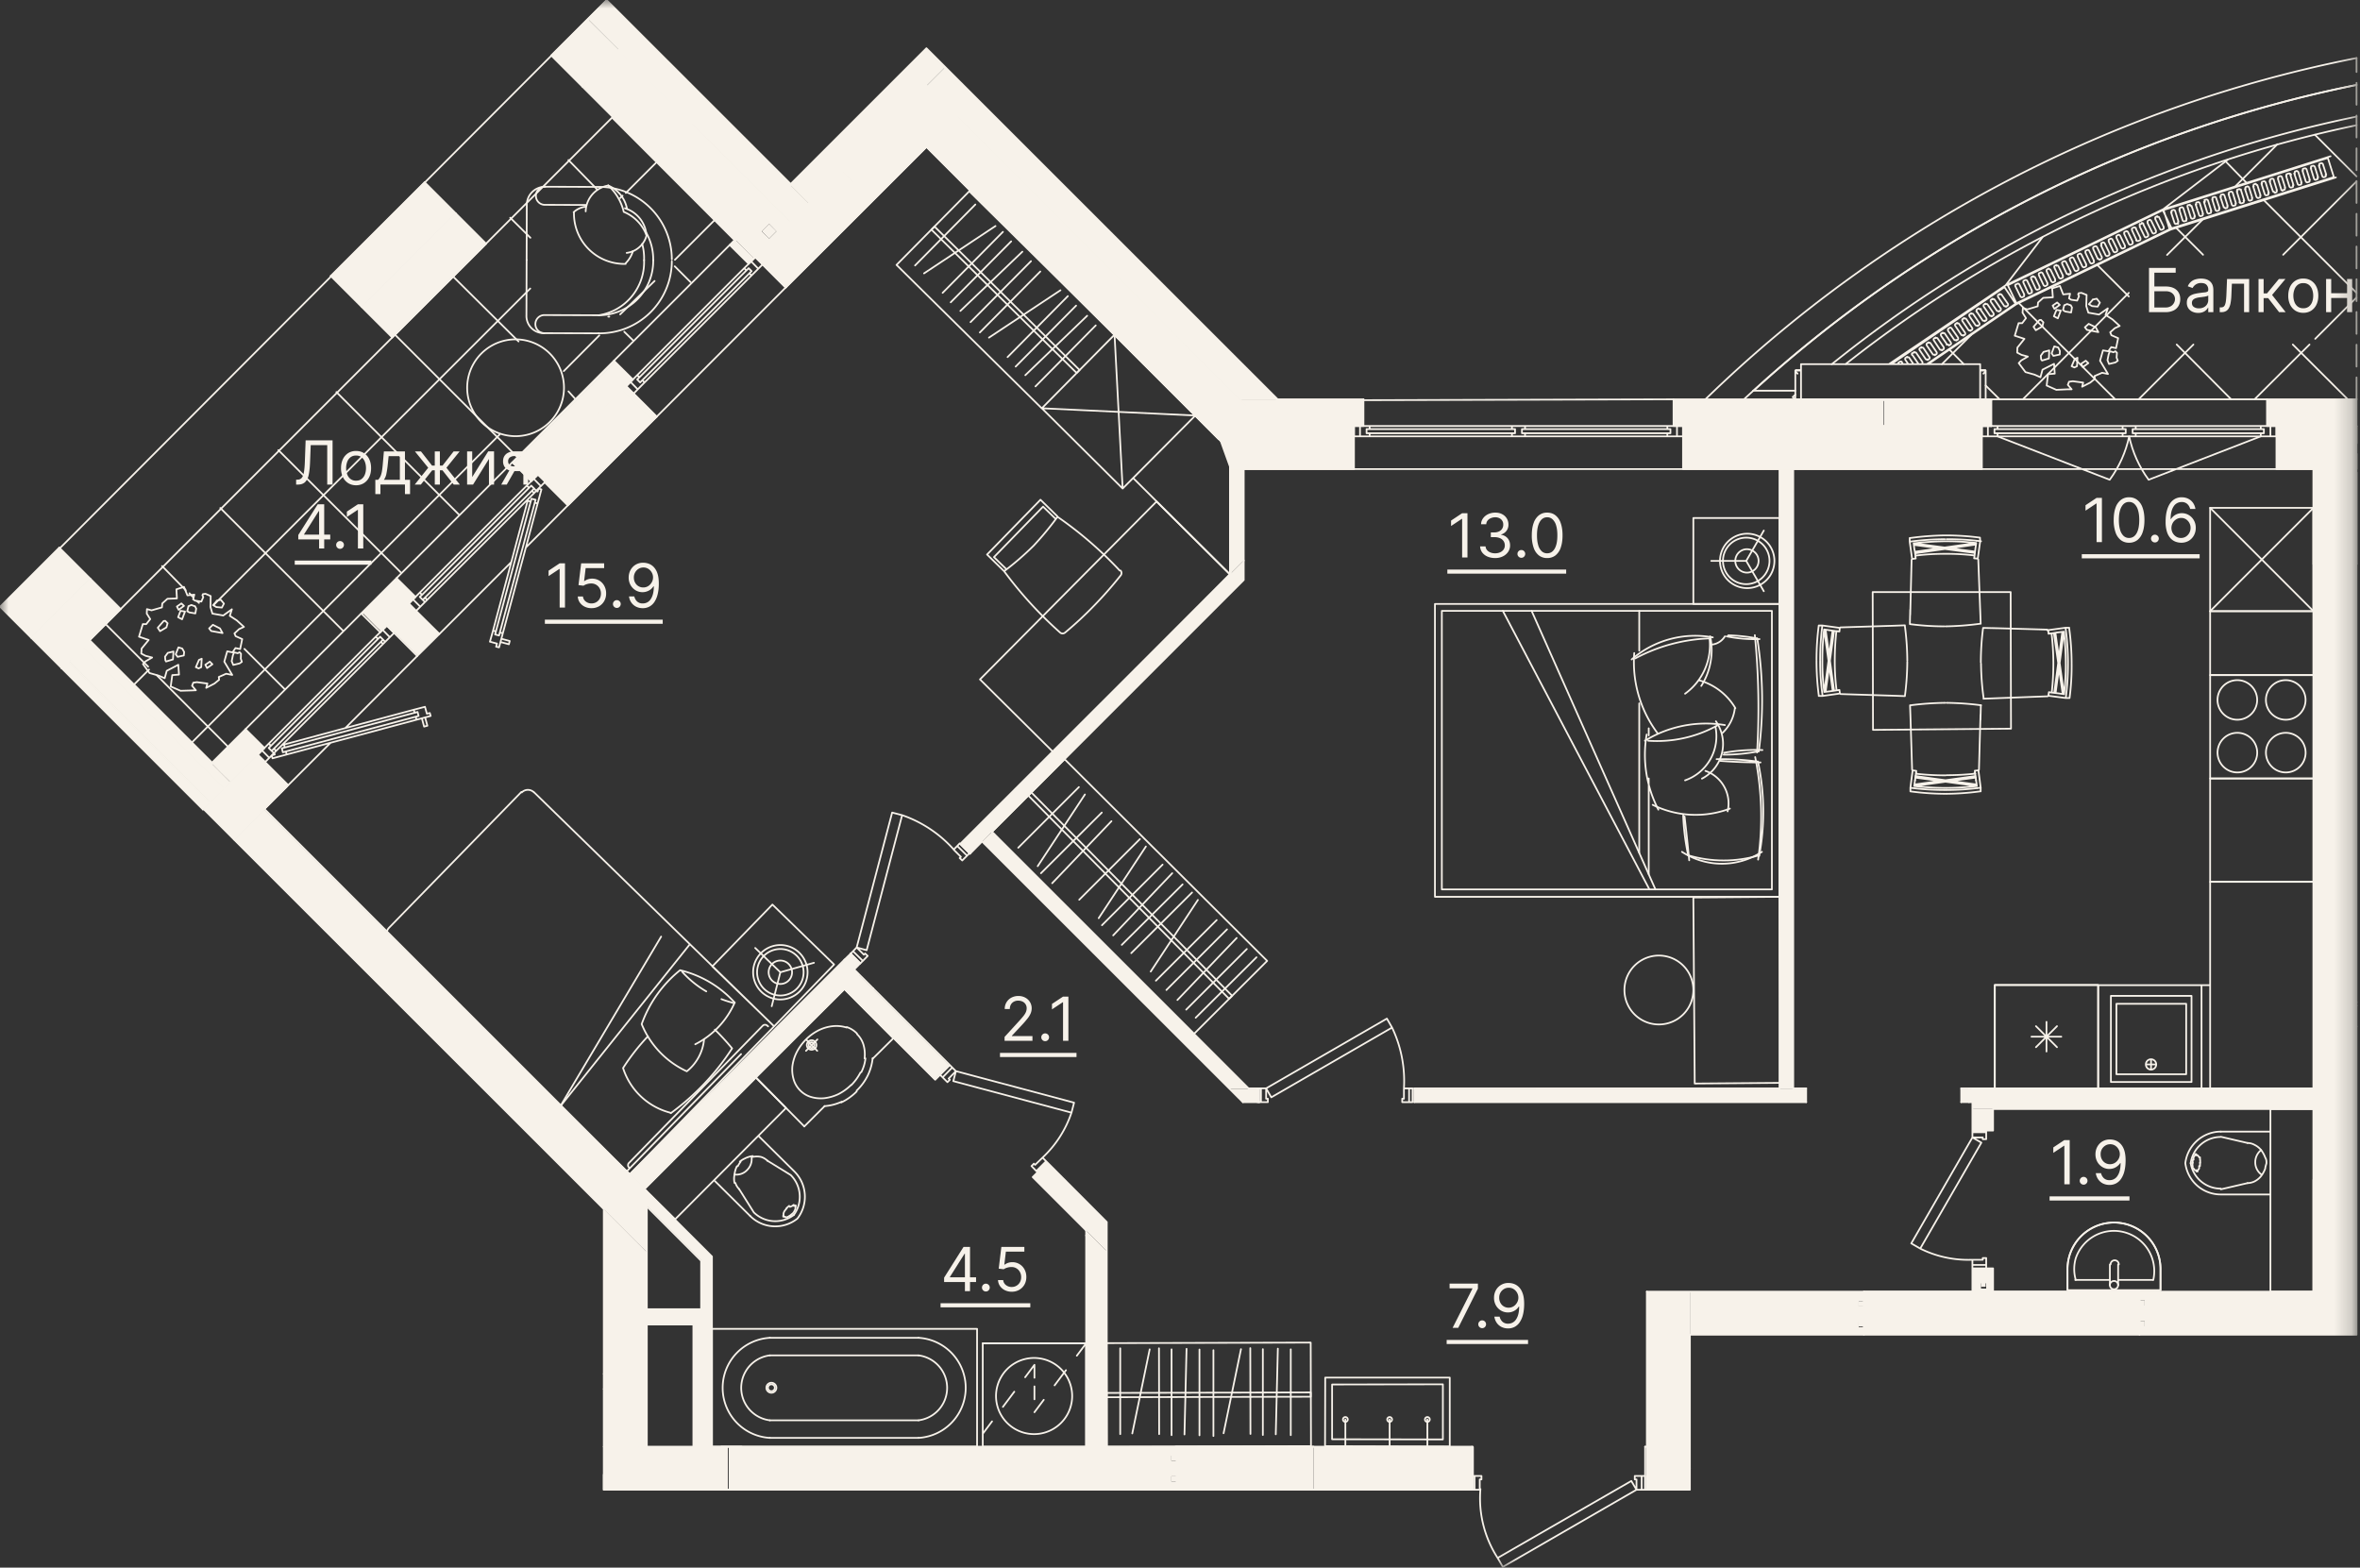 <svg xmlns="http://www.w3.org/2000/svg" width="137" height="91" fill="none"><rect width="100%" height="100%" fill="#333333" stroke="none"/><g clip-path="url(#a)"><mask id="b" width="137" height="91" x="0" y="0" maskUnits="userSpaceOnUse" style="mask-type:luminance"><path fill="#fff" d="M0 0h136.8v90.96H0V0Z"/></mask><g mask="url(#b)"><path fill="#F7F2EA" fill-rule="evenodd" d="M41.33 77.14V76h-3.78v.88h2.7V84h1.08v-6.86Zm0-4.2-3.78-3.77V70l3.15 3.15V76h.63v-3.06Z" clip-rule="evenodd"/><path fill="#F7F2EA" d="m49.029 55.717-12.46 12.459.849.848 12.46-12.459-.849-.848ZM44.648 13l-.424.424.424.424.425-.424-.425-.424Z"/><path fill="#F7F2EA" fill-rule="evenodd" d="M124.5 75.49h-.3v.3h.3v-.3Zm0 1.2h-.3V77h.3v-.31Zm-16.3-1.15h-.3v.3h.3v-.3Zm-.3 1.2V77h.3v-.3h-.3m7.37-2v-.3H115v.3h.27ZM68 85.68V86h.3v-.3H68m0-.9h.3v-.3H68v.3Zm-4.57-.8h.3v-.3h-.3v.3Z" clip-rule="evenodd"/><path stroke="#F7F2EA" stroke-linecap="round" stroke-linejoin="round" stroke-width=".1" d="M102 37.06a10.402 10.402 0 0 0-1.67-.18m-.1.06a8.178 8.178 0 0 0 1.91.16M100 42.54c.396-.38.647-.886.71-1.43m.03 0a3.552 3.552 0 0 0-2.11-1.62m3.68 4.05a10.382 10.382 0 0 0-2.23.16m-.02.11c.671 0 1.34-.064 2-.19m-.01.59a15.997 15.997 0 0 0-2.4-.14m.21.1c.78.06 1.56.09 2.34.09m-2.07-2.17a6.8 6.8 0 0 0-4.64.91"/><path stroke="#F7F2EA" stroke-linecap="round" stroke-linejoin="round" stroke-width=".1" d="M95.68 43a7.24 7.24 0 0 0 4-.88m-3.97.57v-.41"/><path stroke="#F7F2EA" stroke-linecap="round" stroke-linejoin="round" stroke-width=".1" d="M98.8 45.2a2.27 2.27 0 0 0 1-3 2.777 2.777 0 0 0-.19-.33"/><path stroke="#F7F2EA" stroke-linecap="round" stroke-linejoin="round" stroke-width=".1" d="M97.82 45.3a2.71 2.71 0 0 0 1.76-3.12m-4.71-4.27a6.87 6.87 0 0 0 1.35 4.65m1.42 6.89a4.25 4.25 0 0 0 4.64 0"/><path stroke="#F7F2EA" stroke-linecap="round" stroke-linejoin="round" stroke-width=".1" d="M98 49.65c1.344.4 2.776.4 4.12 0"/><path stroke="#F7F2EA" stroke-linecap="round" stroke-linejoin="round" stroke-width=".1" d="M98.06 49.94c-.08-.85-.17-1.7-.27-2.54m-.08-.06c.03.777.128 1.55.29 2.31m-2.06-2.93a5.63 5.63 0 0 0 4.48.22"/><path stroke="#F7F2EA" stroke-linecap="round" stroke-linejoin="round" stroke-width=".1" d="M100.29 47.1A2 2 0 0 0 99 44.75m-3.41-2.11a6.89 6.89 0 0 0 .68 4.36m-1.11 2.5v-8.67m.55 9.91v-5.55m6.41 4.5a13.85 13.85 0 0 0-.07-5.48"/><path stroke="#F7F2EA" stroke-linecap="round" stroke-linejoin="round" stroke-width=".1" d="M102.06 49.9a17.514 17.514 0 0 0-.17-5.95m-5.79 7.68-7.19-16.17m6.84 16.17-8.51-16.17m14.86 8.16a22.89 22.89 0 0 0-.09-6.56"/><path stroke="#F7F2EA" stroke-linecap="round" stroke-linejoin="round" stroke-width=".1" d="M102 43.68c.136-2.27.093-4.547-.13-6.81m-2.52.55a1 1 0 0 0 .78-.48m-.9.12a9.83 9.83 0 0 0-4.3 1.16"/><path stroke="#F7F2EA" stroke-linecap="round" stroke-linejoin="round" stroke-width=".1" d="M99.43 37a5.641 5.641 0 0 0-4.71 1.28m.44-.51v-2.31"/><path stroke="#F7F2EA" stroke-linecap="round" stroke-linejoin="round" stroke-width=".1" d="M98.76 39.82a3.89 3.89 0 0 0 .52-2.88"/><path stroke="#F7F2EA" stroke-linecap="round" stroke-linejoin="round" stroke-width=".1" d="M97.82 40.27a3.47 3.47 0 0 0 1.42-3.21"/><path stroke="#F7F2EA" stroke-linecap="round" stroke-linejoin="round" stroke-width=".1" d="M102.86 35.46H83.7v16.17h19.16V35.46Z"/><path stroke="#F7F2EA" stroke-linecap="round" stroke-linejoin="round" stroke-width=".1" d="M103.3 35.06h-20v17h20v-17Zm19.24 27.75v-5h4.68v5h-4.68Z"/><path stroke="#F7F2EA" stroke-linecap="round" stroke-linejoin="round" stroke-width=".1" d="M126.91 58.27h-4.05v4.09h4.05v-4.09Z"/><path stroke="#F7F2EA" stroke-linecap="round" stroke-linejoin="round" stroke-width=".1" d="M124.87 62.09a.298.298 0 0 0 .3-.3m-.3.3a.298.298 0 0 1-.3-.3m.3.3v-.6m.3.3a.301.301 0 0 0-.3-.3m.3.3h-.6m.3-.3a.298.298 0 0 0-.3.3m-5.77-2.47v1.72m-.87-.86h1.73m-1.47-.61 1.22 1.22m0-1.22-1.22 1.22m-7.02-15.5.01-.08.05-.34m3.48.42-.01-.08-.05-.35m.34-3.92-.02.84m0-.3-.09 3.2m-.03.04.13 1.01m6.82 11.45h-6v6h6v-6Zm-5.06-14.88-8.01.07-.02-8h8.01l.02 7.93Z"/><path stroke="#F7F2EA" stroke-linecap="round" stroke-linejoin="round" stroke-width=".1" d="M115 40.94a17.476 17.476 0 0 0-2-.14m0 4.2c.558 0 1.115-.03 1.67-.09m-1.73.95a15.3 15.3 0 0 0 2-.13m-1.99-.72h-.02c-.558 0-1.116-.03-1.67-.09m3.39-.05-.01-.13.2-.02m-1.9 1.36a15.38 15.38 0 0 0 2-.14m-.18-.31c-.604.072-1.212.108-1.82.11a16.033 16.033 0 0 1-1.82-.11m3.64 0-.05-.34m.05.34-3.57-.49m3.79.59v.21m-.21-.19v.01m-.15-.84v-.05m-3.39.05v-.05l.01-.12-.2-.03m.13.57-.05.34m0 0 3.57-.49m-3.79.59v.21c.663.09 1.331.137 2 .14m-2-.35a15.3 15.3 0 0 0 2 .13m-2-.13.13-1.01m1.89-3.92c-.669.008-1.337.055-2 .14m-.02.54.1 3.2m-.12-3.74.03.84m.23 3.76 3.53-.49m.07.49-3.54-.49m0-12.75-.05-.34-.02-.08-.04-.34m3.53.75.04-.34.01-.09.05-.34m.26 4.69-.03-.84m.01.3-.12-3.19m-1.9 3.88a17.488 17.488 0 0 0 2-.15m-.13-3.77.14-1.02-.01-.21a15.266 15.266 0 0 0-2-.13m2.06.34a15.485 15.485 0 0 0-2-.12m1.58.94a13.209 13.209 0 0 0-1.66-.09h-.02m1.72.13-.02.13.21.02m-.09-.91a15.68 15.68 0 0 0-1.81-.1m1.81.1-3.56.51m3.57-.63h.01m-3.73 1.05.2-.03-.02-.12m-.1-.76c.601-.07 1.205-.11 1.81-.12m-1.81.12 3.56.48m-3.79-.79v.21l.14 1.01m1.9-1.37c-.669.01-1.337.06-2 .15m2.01.92h-.02a13.199 13.199 0 0 0-1.66.1m1.67-.95a15.38 15.38 0 0 0-2 .14m1.97 4.92c-.669 0-1.337-.044-2-.13l.02-.84m0 .3.08-3.2m.13-.86 3.54.47m.07-.49-3.54.51m-4.51 4.53-.35-.05-.08-.01-.34-.05m.77 3.53-.34.05-.09.01-.33.04m3.85.21.83.03a15.74 15.74 0 0 0 .14-2m-.68 1.98-3.19-.1m-1.19-1.93c-.002.67.045 1.338.14 2m.81-.33a12.977 12.977 0 0 1-.1-1.66v-.02m.14 1.72.13-.02.03.21-1.01.14h-.22m-.13-2.04c0 .669.043 1.337.13 2m.21-2c-.004.605.033 1.21.11 1.81m0 0 .48-3.56m.22.03a.07.07 0 0 1 .05 0l.13.02.02-.2m-.91.08c-.069.6-.102 1.205-.1 1.81m.1-1.81.5 3.57m-.6-3.8h-.21c-.087.663-.13 1.33-.13 2m.34-2c-.087.663-.13 1.33-.13 2m.13-2 1.02.14m-.3 1.91v-.02c0-.555.03-1.109.09-1.66m4.12 1.66a15.74 15.74 0 0 0-.14-2m-.54-.02-3.2.1m3.74-.12-.84.03m-3.76.22.49 3.54m-.49.07.49-3.54m12.57.16.35-.06.08-.01.34-.04m-4.67 3.89.83-.03m-.29.01 3.19-.12m-3.87-1.9c.007.669.057 1.337.15 2m4.77 0-1.01-.13.03-.21.12.02.34.04.09.01.33.05m.1.22c.087-.664.13-1.332.13-2m-.13 2h.22c.088-.663.128-1.331.12-2m-1.15 1.64c.06-.551.09-1.105.09-1.66v-.02m.62 1.82c.073-.6.106-1.205.1-1.81m-.1 1.81-.5-3.56m-.47-.15h.05l.02.2.13-.02m.76-.1c.071.6.108 1.205.11 1.81m-.11-1.81-.48 3.56m.79-3.79h-.21l-1.02.14m1.37 1.9a15.38 15.38 0 0 0-.14-2m-.92 2.01v-.02a15.609 15.609 0 0 0-.1-1.66m.95 1.67a15.38 15.38 0 0 0-.14-2m-4.92 1.97c0-.67.043-1.337.13-2l.84.02m-.3-.01 3.19.09m.87.13-.47 3.54m.49.07-.51-3.54M53.32 83.47h-8.63m8.63-1.02h-8.63m.09-1.6a.29.29 0 1 0 0-.58.29.29 0 0 0 0 .58Z"/><path stroke="#F7F2EA" stroke-linecap="round" stroke-linejoin="round" stroke-width=".1" d="M53.32 78.68h-8.63m8.63-1.02h-8.63m.09 3.1a.2.2 0 1 0 0-.4.2.2 0 0 0 0 .4Z"/><path stroke="#F7F2EA" stroke-linecap="round" stroke-linejoin="round" stroke-width=".1" d="M44.69 78.68a1.9 1.9 0 0 0 0 3.77"/><path stroke="#F7F2EA" stroke-linecap="round" stroke-linejoin="round" stroke-width=".1" d="M44.69 77.66a2.91 2.91 0 0 0 0 5.81"/><path stroke="#F7F2EA" stroke-linecap="round" stroke-linejoin="round" stroke-width=".1" d="M56.72 77.14H41.33v6.84h15.39v-6.84Z"/><path stroke="#F7F2EA" stroke-linecap="round" stroke-linejoin="round" stroke-width=".1" d="M53.32 82.45a1.9 1.9 0 0 0 0-3.77"/><path stroke="#F7F2EA" stroke-linecap="round" stroke-linejoin="round" stroke-width=".1" d="M53.32 83.47a2.91 2.91 0 0 0 0-5.81m-9.47-15.14 5.17-5.11 2.84 2.86-1.2 1.19m-2.79 2.75-1.18 1.18m.31-4.84a.157.157 0 0 0-.054.12.16.16 0 0 0 .054.12.17.17 0 0 0 .23 0"/><path stroke="#F7F2EA" stroke-linecap="round" stroke-linejoin="round" stroke-width=".1" d="M46.92 60.47a.27.27 0 0 0 0 .39.28.28 0 0 0 .39 0"/><path stroke="#F7F2EA" stroke-linecap="round" stroke-linejoin="round" stroke-width=".1" d="M47.23 60.79a.17.17 0 0 0 0-.24.18.18 0 0 0-.24 0"/><path stroke="#F7F2EA" stroke-linecap="round" stroke-linejoin="round" stroke-width=".1" d="M47.31 60.87a.282.282 0 0 0 .062-.308.282.282 0 0 0-.062-.092.27.27 0 0 0-.39 0m-.23 4.92-2.84-2.87m4.02 1.69a2.849 2.849 0 0 0 1-.26m-.04.05c.334-.16.639-.376.9-.64m0-.05a3.14 3.14 0 0 0 .65-.89c.15-.315.245-.653.28-1m-1.25 1.56c-.22.218-.474.4-.75.54a2.632 2.632 0 0 1-.8.23 2 2 0 0 1-.81-.08 1.474 1.474 0 0 1-.6-.37 1.466 1.466 0 0 1-.37-.61 2 2 0 0 1-.08-.81c.038-.279.122-.55.25-.8.141-.273.323-.522.54-.74.219-.22.472-.402.75-.54.252-.122.522-.2.8-.23m-.9 1.43-.59-.6M49.15 59.65a2.001 2.001 0 0 0-.81-.08m1.41.43a1.46 1.46 0 0 0-.6-.38m.6.41c.171.166.298.372.37.6.079.262.102.538.07.81m-.19.8c.13-.25.21-.52.24-.8M49.41 63a3 3 0 0 0 .54-.74m-2.5-1.92-.66.66m34.02-1.35-.3-.52-7.01 4.05m7.31-3.53L73.8 63.7l-.3-.52m7.31-3.53a7.191 7.191 0 0 1 .69 3.53m-8 0h-.3m.3 0v.6h.1v.2h-.4m0 0v-.8m0 .8H73v-.8h.2m8.6.8h-.4v-.2h.1v-.6m.3.8v-.8m0 .8h.2v-.8h-.2m-.3 0h.3M52.37 47.32l-.58-.15L49.73 55m2.64-7.68-2.06 7.84-.58-.16m2.64-7.68a7.15 7.15 0 0 1 3 2M49.73 55l-.21.22m.21-.22.42.42.07-.07.15.14-.28.29m0 0-.57-.56m.57.56-.15.14-.56-.56.14-.14m6.62-5.55-.28.28-.15-.14.07-.07-.42-.42.21-.21m.57.56-.57-.56m.57.56.14-.14-.57-.57-.14.15M41.33 76v-3.06l-3.78-3.77v.87l3.15 3.15V76h.63Zm0 0h-3.78v.89h2.7v7.1l1.08-.01V76Zm95.47-52.82h-21.2m-41.43 0h4.98m0 .05 18-.05"/><path stroke="#F7F2EA" stroke-dasharray="1.27 0.63" stroke-linecap="round" stroke-linejoin="round" stroke-width=".1" d="M136.8 23.18V3.37"/><path stroke="#F7F2EA" stroke-linecap="round" stroke-linejoin="round" stroke-width=".1" d="m12.31 44.27 1.94-1.94 6.72-6.72 2.05-2.05 6.72-6.72 5.9-5.9 6.72-6.72.28-.28M.01 35.22l3.43-3.43M19.2 16.02l5.45-5.44M32 3.22 35.22.01M3.58 38.79l3.43-3.43m15.76-15.77 5.45-5.44M78.6 27.23h55.7v-.89m-55.7.89h-7.2v-2.42m7.2 2.42v-2.5h-7.13m44.49.6 6.51 2.52c.552-.75.937-1.61 1.13-2.52.192.911.578 1.77 1.13 2.52l6.51-2.52m-18.511-4.19 1.7-1.7m3 3.74 6.15-6.18m6.21-6.21 2.42-2.42m-6.41 6.43 2.06-2.05m-3.71 10.43 3.18-3.18m5.21-5.21 4.26-4.26m-5.91 12.64 3.18-3.17m.33-.33 2.4-2.4m-20.73 5.9-.8-.79m-1.27-1.24-.84-.85m9.63 2.89-5.61-5.6m12.34 5.6-3.16-3.18m-2.78-2.79-1.83-1.83m14.53 7.79-3.18-3.17m-5.21-5.21-1.57-1.57m10.48 3.78-5.36-5.36m-1-1-1.24-1.27m7.6.87-2.42-2.42M37.91 24.39l.21-.2-1.77-1.77-.2.21m1.76 1.76-1.76-1.76m1.76 1.76-4.95 4.95L31.62 28m4.53-5.37-4.93 4.92M50.61 11.7l-5 4.99-1.76-1.76 4.99-5m1.77 1.77-1.77-1.77m1.77 1.77 3.84-3.84 1.11-1.11-1.77-1.77-4.95 4.95m-5.79 74.05h-8v2.5h31m2.2 0h8m0-2.5h-8m35.45-59.25v2.5h-6v-2.5h6Zm0 0h11.9m18.7 1.01v-1.01h2.5v1.01m-2.5-.11v7.1h2.17m-1.35 0h.9m.3 0h.48v-7.14m-12.6 49.77v2.12h-16v-2.06m16 1.27v-.9m0-.3v-.51h-16v.56m0 .3v.9M11.78 46.99l3.11-3.11 1.77 1.77-3.08 3.08-1.77-1.77m103.24-19.73v-2.5m17.1 0v2.5M53.78 8.53 70.75 25.5l1.77-1.77M55.55 6.76l-.68.68-1.08 1.08M16.73 45.58l-1.77-1.77m8.77-8.77 1.77 1.77-1.28 1.27-1.76-1.76m-7.11 7.1-.45.45m9.22-9.22-2.05 2.05m18.1-29.55L35.93 2.9l-1.77 1.77 4.24 4.25 1.77-1.77Z"/><path fill="#F7F2EA" d="M134.3 74.985a.005.005 0 0 0 .005-.005.005.005 0 0 0-.005-.005.005.005 0 0 0-.005.005c0 .003.002.005.005.005Z"/><path stroke="#F7F2EA" stroke-linecap="round" stroke-linejoin="round" stroke-width=".1" d="M134.3 68.48v9m2.5-17.9v17.9h-12.6v-2.5m12.6-16.6v-.2m0-25.45h-.48m-.3 0h-.9m-.3 0h-.52m-36.2 53.7v.05h-2.6v-2.5m2.6 1.25v-7.75h10.1v-.44m-12.6-2.06v9m-10.15 2.5h.05v-2.5h-.05m22.75-7.24v-.9m0-.3v-.56m-73.15 4.77v-9.56L13.58 48.73l1.77-1.77 21.21 21.21.99.99v14.82h-.47m-2.03-3.35v3.35M136.8 24.73v1.01m0 .6v.89"/><path fill="#F7F2EA" d="M136.8 24.735a.005.005 0 0 0 .005-.005.005.005 0 0 0-.005-.005.005.005 0 0 0-.005.005c0 .003.002.005.005.005Z"/><path stroke="#F7F2EA" stroke-linecap="round" stroke-linejoin="round" stroke-width=".1" d="M136.8 4.93a73.537 73.537 0 0 0-35 17.75m-.03 0h2.45m-25.07.5v1.55h-5.62l-1.55-1.55L55.55 6.76l-1.77-1.77-7.88 7.89-9.97-9.98m43.22 20.33h-5L53.78 2.87l-7.88 7.88L35.22.08m80.38 24.65H97.15v-1.55h18.45m0 .05H97.15m-23.05-.05h.07L53.78 2.8l-7.88 7.88L35.22.01m2.9 24.18-1.34-1.34m-.46-.39 1.76 1.76m-1.76-1.76.42-.43-1.1-1.09m.68 1.52-5.48 5.48-1.1-1.1m15.91-10.18-1.77-1.77m.39.46 1.34 1.34M5.24 33.59l-3.43 3.43m24.64-24.64-5.44 5.44m12.8-12.79.35-.36 9.97 9.97-.67.67-1.1-1.09m-6.79-7.43L5.2 37.16M35.57 6.79l7.14 7.15-.31.31m-6.83-7.46.36-.35M5.2 37.16l7.11 7.11M5.2 37.16l-.71.71-.91.92 8.2 8.2M40.17 7.15 38.4 8.92m-2.86-2.09 7.1 7.11M13.02 45.76l-8.21-8.21m-.84.85 8.2 8.2m-7-9.4 7.14 7.14 1.98-1.98m-10.68-3.6 8.2 8.2m3.54-3.54-1.1-1.09m9.87-7.68-1.1-1.09m-2.05 2.05 1.1 1.09m.99-3.11-2.05 2.05m14.67-14.67-5.91 5.91M98.1 85.23V86.43m38.7-28.05v1.2m-99.39 9.44 12.46-12.46m13.18 27.42h1.2m70.05-19.6v-1.2M71.4 33.34 55.74 48.99m-6.36 6.37-.36.35 1.67 1.67m-1.1-1.1.35-.36M72.2 32.54v-5.31m-.05 36.75h.95m0-.8h-.62m9.62.8h22.75m0-.8h-.75m-.8 0H82.1m31.75.8h.45m0-.8h-.45m-78.8 17.45v-.88m60.45 4.23h.1M63.05 71.72v-.29"/><path stroke="#F7F2EA" stroke-linecap="round" stroke-linejoin="round" stroke-width=".1" d="M136.8 4.93a73.497 73.497 0 0 0-35.56 18.25"/><path stroke="#F7F2EA" stroke-linecap="round" stroke-linejoin="round" stroke-width=".1" d="M136.8 3.37A75.005 75.005 0 0 0 99 23.18m37.8 0v1.55h-5.2v-1.55m5.2.05h-5.2m-16 1.5v-1.55h-.33M34.16 4.67l1.77-1.77M32 3.22l3.57 3.57M35.22.08l-3.18 3.18M7.01 35.36l-3.57-3.57M.01 35.22l3.57 3.57m24.64-24.64-3.57-3.57m-5.45 5.44 3.57 3.57M.04 35.25l3.43-3.42L35.22.01m-10.54 10.6-5.44 5.45m37.77 32.79-.7.71m1.41-1.13 14.76 14.75m30.82 0V27.23m.8 0v35.95M71.2 25.93l.2.2v7.21M43.05 86.48h-.8"/><path fill="#F7F2EA" fill-rule="evenodd" d="M76.55 86.48h9V84h-9.3v2.5h.3m19 0h.1V84h-.1v2.5Zm-58-13.81v-3.53L15.35 47l-1.77 1.77 23.35 23.31.62.61ZM14 48.33l.22-.21-.21.21M70.75 25.5l1.77-1.77-17-17-.68.68-.42.42-.67.67 16.82 16.82.18.18Zm.46-.51v.07l.42-.42v-.07l-.11.11-.31.31Z" clip-rule="evenodd"/><path fill="#F7F2EA" fill-rule="evenodd" d="M35.05 83.98h.53v.04h.3v-.04h.9v.04h.3v-.04h.47V72.69l-2.5-2.5v13.79Zm29.2-11.35v-1.69l-3.45-3.46-.85.85 3.1 3.1 1.2 1.2Zm-10-9.95.85-.85-5.27-5.27-.85.85 1.92 1.92 3.35 3.35Zm-4.66-6.4.35-.36-.56-.56-.36.35.57.57Zm6.72-6.72L72.2 33.67v-1.13L55.74 49l.57.56Z" clip-rule="evenodd"/><path fill="#F7F2EA" fill-rule="evenodd" d="m72.48 63.19-14.9-14.9-.57.56 14.33 14.34h1.14ZM45 15.53l1.77-1.77-6.6-6.61-1.77 1.77 6.44 6.43.17.18m-.36-1.68-.43-.42.43-.43.42.43-.42.42ZM12.17 46.6l.85-.84-8.21-8.21-.32.32-.21.22-.28.31 8.17 8.17" clip-rule="evenodd"/><path fill="#F7F2EA" fill-rule="evenodd" d="m13.02 45.76.35-.36-8.2-8.2-.36.35 8.01 8.01.2.2Zm-1.21 1.2.36-.36-8.21-8.2-.35.36 7.82 7.81.38.39Zm4.86-1.32.06-.06L15 43.81l-.06.06.72.73 1.05 1m7.55-7.56 1.28-1.27L23.73 35l-1.27 1.28 1.75 1.75.05.01Zm47.77-14.81h2.12L54.84 3.93l-1.06 1.06 18.2 18.2.05.04ZM45.9 12.88l1.06-1.07L35.22.08l-1.06 1.06 9.42 9.41 2.32 2.33Z" clip-rule="evenodd"/><path fill="#F7F2EA" fill-rule="evenodd" d="M3.58 38.79 7 35.36l-1.76-1.77L1.81 37l1.77 1.77m19.19-19.2 5.45-5.44-1.77-1.77L21 17.82l.2.21 1.56 1.56m12.8-12.8.36-.35-1.76-1.77-.35.33 1.75 1.79ZM43.78 15l.35-.36-8.2-8.2-.36.35 8.13 8.14.08.07Z" clip-rule="evenodd"/><path fill="#F7F2EA" d="m53.775 2.874-7.884 7.884 1.06 1.061 7.885-7.884-1.06-1.06-.001-.001Z"/><path fill="#F7F2EA" fill-rule="evenodd" d="m13.37 45.4 2-2-1.06-1.06-2 2 .51.52.55.54Zm8.7-8.7 2.05-2.05-1.06-1.06-2 2 .8.81.26.25m8.77-8.76L36.74 22l-1.06-1-5.91 5.91.81.8.26.26m12.62-12.66.32-.31-1.07-1.06-.31.31.8.81.26.25ZM33.8 5.03l2.13-2.13-1.77-1.76-2.12 2.12.35.35 1.41 1.42ZM1.81 37l3.43-3.43-1.77-1.74L0 35.25l.82.82 1 1M21 17.82l5.44-5.44-1.77-1.77-5.44 5.45.76.76 1.01 1Zm113.3 59.66h2.5V32.73h-2.5v44.75Zm-19.8-13.1h19.8v-1.2h-19.8v1.2Zm19.8-.4v-.3.32-.02Zm-1.26 13.5h1.26v-2.5h-10.1v.51h.3v.3h-.3v.9h.3v.3h-.3v.49h8.84Zm-24.84 0v-.44h-.3v-.3h.3v-.9h-.3v-.3h.3v-.56H98.1v2.5h10.1Z" clip-rule="evenodd"/><path fill="#F7F2EA" d="M98.1 74.98h-2.5v11.5h2.5v-11.5Z"/><path fill="#F7F2EA" fill-rule="evenodd" d="M68 86.48h.3V86H68v-.3h.3v-.9H68v-.3h.3V84h-26v2.5H68m35.3-23.31h.8V27.24h-.8v35.95Zm11.2.81v-.8h-.65v.8h.65Zm-41.4 0v-.8h-1.75l.8.8h.95Zm9 0h22.75v-.8H82.1v.8Zm32.4 11h1.2v-1.37h-1.2V75Zm.77-.2H115v-.3h.3v.3m-.77-9.15h1.2v-1.27h-1.2v1.27Z" clip-rule="evenodd"/><path stroke="#F7F2EA" stroke-linecap="round" stroke-linejoin="round" stroke-width=".1" d="M84.16 79.97v4l-7.24-.02.01-3.98h7.23Z"/><path stroke="#F7F2EA" stroke-linecap="round" stroke-linejoin="round" stroke-width=".1" d="M82.86 83.95V82.4m-4.76 1.55V82.4m2.57 1.55V82.4m3.09-2.04v3.2l-6.43-.01v-3.18l6.43-.01Z"/><path stroke="#F7F2EA" stroke-linecap="round" stroke-linejoin="round" stroke-width=".1" d="M82.86 82.54a.14.14 0 1 0 0-.28.14.14 0 0 0 0 .28Zm-2.19 0a.14.14 0 1 0 0-.28.14.14 0 0 0 0 .28Zm-2.57 0a.14.14 0 1 0 0-.28.14.14 0 0 0 0 .28Z"/><path fill="#F7F2EA" fill-rule="evenodd" d="M134.3 27.23v-2.5h-2.15v2.5h2.15Zm-30.55 0h11.3v-2.5H103.7v2.5M64.25 84V72.63l-1.2-1.2V84h1.2Zm7.15-50.66.8-.8v-5.3h-.8v6.1Zm-33.32-9.12-1.77-1.77.67.68 1.09 1.08m7.53-7.53-1.77-1.77.94.94.83.83Zm28.73 8.05h4.82v-1.5H72l1.5 1.5h.8m22.82 0h12.23v-1.5h-12.2l-.03 1.5Zm39.68 0v-1.5h-1.23v1.5h1.23Z" clip-rule="evenodd"/><path fill="#F7F2EA" fill-rule="evenodd" d="M115.05 24.73h.55v-1.5h-6.22v1.5h5.67Zm17.1 0h3.43v-1.5h-4v1.5h.57Z" clip-rule="evenodd"/><path fill="#F7F2EA" fill-rule="evenodd" d="M134.3 32.73h2.5v-8h-2.5v8Zm-12.1 44.75h2v-2.5h-16v2.5h14Z" clip-rule="evenodd"/><path fill="#F7F2EA" d="M42.25 83.98h-7.2v2.5h7.2v-2.5Zm34 0h-8v2.5h8v-2.5Z"/><path fill="#F7F2EA" fill-rule="evenodd" d="M77.12 27.23h1.48v-2.5L72 23.5l-1.5 1.23.9 2.5h5.72Zm20.58 0h6v-2.5h-6v2.5ZM38.4 8.91l1.77-1.76-4.24-4.25-1.77 1.77 3.64 3.65.6.59Z" clip-rule="evenodd"/><path fill="#F7F2EA" d="m53.79 4.977-4.95 4.95 1.767 1.768 4.95-4.95-1.767-1.768Z"/><path fill="#F7F2EA" fill-rule="evenodd" d="m32.96 29.34 4.95-4.95-1.76-1.76-4.93 4.92.43.42-.03.03.77.77.57.57ZM13.58 48.73l3.08-3.08-1.77-1.77-3.08 3.08L12.86 48l.72.73Z" clip-rule="evenodd"/><path fill="#F7F2EA" fill-rule="evenodd" d="m37.91 24.39.21-.2-1.77-1.77-.2.21.84.84.92.92Zm7.7-7.7 5-5-1.77-1.76-5 5 1.22 1.22.55.54Z" clip-rule="evenodd"/><path stroke="#F7F2EA" stroke-linecap="round" stroke-linejoin="round" stroke-width=".1" d="m103.39 48-.09-.16M71.45 33.29v-.09M7.79 39.73l.86-.86M36.33 11.2l1.8-1.8m-25.7 25.69 18.35-18.34M36 11.5l.14-.14m-25 31.74L29 25.23m10.18-10.15 2.31-2.31m-8.76 8.77 2.06-2.07M36 18.25l2-1.94m-24.8 27-4.09-4.1m-.51-.51-2.5-2.5M16.52 40l-2.33-2.33m-3.41-3.41-1.37-1.4M11.55 35l-.12-.11m-.21-.21-.22-.24m8.9 2.16-7.11-7.11m10.48 3.74-7.11-7.1m10.47 3.73-7.1-7.1M30 26.5l-7.11-7.11m10.48 3.74-.37-.41m-2.9-2.9L26.25 16m10.48 3.74-.49-.48m-5.45-5.46-1.17-1.16m5.75 5.74h-.06m4.78-2-.92-.92M34.67 11 33 9.29m64.35 16.04v-.6m-18.4.6v-.6m.56 0h-.91v.6H79.51m0-.6v.18m0-.18h8.26m-8.44.42v-.24h.18m-.18.24h8.62m-8.62 0h.18v.18m0-.42h8.26m9.02-.18v.18m0-.18h.91v.6H96.79m0-.6h-8.26m8.26.18h.18v.24m-.18-.24h-8.26m8.44.24h-8.62m8.62 0h-.18v.18m-8.26-.6h-.76m.76 0v.18m-.76-.18v.18m0 0h.18v.24m0 0h-.18v.18m.58-.18v-.24h.18m-.18.24h.18v.18m0 0h-.76m.76 0h8.26m-17.28 0h8.26M22.63 36.99l-.42-.43m-6.58 7.43-.42-.43m.39-.39-.64.64.43.43.51-.52m-.3-.55.13.12m-.13-.12 6.21-6.21m-5.91 6.76-.3-.3.13-.13m.17.43.13-.13m-.3-.3 6.21-6.2m-.13-.13.13.13m-.13-.13.65-.64.42.42-.52.52m-.42-.17.13-.13.29.3m0 0-.12.12m-6.21 6.21 6.21-6.21m-6.21 6.21-.13-.13-.13.13 6.47-6.46-.13.13.13.12m-5.6 6.42 7.54-2.02m-7.54 2.02-.82.22-.05-.17.18-.05-.03-.1m.72.1-.04-.17-.18.04m7.76-1.89.82-.22-.05-.17-.17.04-.11-.4-.65.17m.16.58-.05-.17.17-.05m-7.81 1.66-.12.03m.12-.03 7.53-2.02m-7.53 2.02.04.17-.17.05m7.66-2.24.05.18.17-.05m.25.37.13.48.19-.05-.13-.48m-8.26 2.02 7.88-2.11m-7.88 2.11-.06-.23m7.94-1.88-.06-.23m0 0-7.88 2.11M31.4 28.22l-.42-.43m-6.58 7.43-.42-.42m.39-.4-.64.64.42.43.52-.52m-.3-.55.13.13m-.13-.13 6.21-6.21m-5.91 6.76-.3-.3.13-.12m.17.42.13-.13m-.3-.29 6.21-6.21m-.13-.13.13.13m-.13-.13.64-.64.43.42-.52.52m-.42-.17.13-.13.29.3m0 0-.12.13m-6.21 6.2 6.21-6.2m-6.21 6.2-.13-.12-.13.12 6.47-6.46-.13.13.13.13m-1.82 8.14-.22.82-.17-.04.05-.18-.41-.11.18-.64m.57.15 2.02-7.53m-2.02 7.53-.17-.04-.05.17m-.35-.28 2.01-7.54m-2.01 7.54.17.04-.05.18m1.89-7.76.04-.12m-.04.12.18.05.04-.17m.26-.44.1.02.05-.17.17.05-.22.82m0 0-.17-.05.05-.17m-1.98 8.07.48.13-.05.19-.48-.13m2.03-8.26-2.12 7.88m2.12-7.88-.24-.06m-1.88 7.94-.23-.06m0 0 2.11-7.88M44.02 15.6l-.42-.43m-6.58 7.43-.42-.43m6.6-6.6.13.13m-.13-.13.65-.64.42.42-.52.52-.12.12m-.43-.42-6.21 6.21m6.34-6.08.13-.13.17.17m-.3-.04-6.21 6.2m6.51-6.16-6.47 6.46m6.47-6.46-.13.13.13.12m-6.64 5.79-.64.64.43.43.51-.52.13-.13m-.43-.42.13.12m.04.3-.17-.17.13-.13m.04.3.13-.13.13.13m0 0 6.21-6.21m88.17 9.34v-.6m-16.4.6v-.6m.56 0h-.91v.6H115.96m0-.6v.18m0-.18h7.26m-7.44.42v-.24h.18m-.18.24h7.62m-7.62 0h.18v.18m0-.42h7.26m8.02-.18v.18m0-.18h.91v.6H131.24m0-.6h-7.26m7.26.18h.18v.24m-.18-.24h-7.26m7.44.24h-7.62m7.62 0h-.18v.18m-7.26-.6h-.76m.76 0v.18m-.76-.18v.18m0 0h.18v.24m0 0h-.18v.18m.58-.18v-.24h.18m-.18.24h.18v.18m0 0h-.76m.76 0h7.26m-15.28 0h7.26M135.6 10.3l-9.59 3.03-8.96 4.33-5.12 3.48 5.1-3.47-.01-.02m-.59-1.09-6.78 4.58m6.78-4.58 2.14-2.79m-2.14 2.79 9.14-4.41m0 0 3.74-2.87m-3.74 2.87 9.72-3.08M30.53 31.78l2.43-2.44 5.16-5.15 7.49-7.5 8.18-8.17L71.2 25.93m-41.52 6.7-4.18 4.18m-1.28 1.27-4.18 4.19m-.85.85-2.46 2.46-1.38 1.38m101.66-29.33.01.02m-.01-.02-5.16 3.51m5.16-3.51-.01-.01-.63-.94-.01-.01m.66.98-5.13 3.49m4.46-4.49-.02-.02-6.62 4.51m6.64-4.49.01.02m-.01-.02-6.6 4.49m6.61-4.47-6.57 4.47m6.66-3.33.1-.07a.089.089 0 0 0 .023-.06.089.089 0 0 0-.023-.06l-.36-.52a.078.078 0 0 0-.1 0m.36.67a.098.098 0 0 1-.05.013.098.098 0 0 1-.05-.013l-.36-.53m.01-.12a.094.094 0 0 0-.022.06c0 .022.008.043.022.06m-.01-.12.1-.06m.05.85-.36-.53a.088.088 0 0 0-.055-.019.093.093 0 0 0-.055.02m.47.619a.106.106 0 0 0 .015-.055.106.106 0 0 0-.015-.055m0 .13-.1.07m0-.04a.12.12 0 0 1-.11 0l-.36-.53a.117.117 0 0 1 0-.11l.1-.07m.06.85-.36-.53a.121.121 0 0 0-.11 0m.46.53a.09.09 0 0 1 0 .11l-.1.07m0-.04a.097.097 0 0 1-.1 0l-.36-.53a.117.117 0 0 1 0-.11l.1-.07m-.31.32.36.53c.01.017.015.036.015.055 0 .02-.005.038-.015.055l-.1.07m0-.04a.121.121 0 0 1-.11 0l-.35-.53m0-.08a.08.08 0 0 0-.021.055c0 .02.007.04.021.055m0-.14.1-.07m.15.04a.097.097 0 0 0-.1 0m-.1.99.1-.07a.106.106 0 0 0 .015-.055.106.106 0 0 0-.015-.055l-.36-.53a.113.113 0 0 0-.11 0m.37.67a.112.112 0 0 1-.11 0l-.36-.53a.116.116 0 0 1-.015-.055c0-.02.006-.038.015-.055l.1-.07m-.05 1.03.1-.07a.08.08 0 0 0 0-.11l-.35-.53a.12.12 0 0 0-.11 0m.36.67a.08.08 0 0 1-.1 0l-.36-.53a.106.106 0 0 1-.015-.055c0-.02.005-.038.015-.055l.1-.07m-.05 1.03.1-.06a.125.125 0 0 0 0-.12l-.36-.53a.102.102 0 0 0-.1 0m.36.67a.104.104 0 0 1-.055.016.11.11 0 0 1-.055-.016l-.35-.53a.08.08 0 0 1 0-.11l.1-.07m-.05 1.03.1-.06a.125.125 0 0 0 0-.12l-.36-.52a.097.097 0 0 0-.11-.05l-.1.07a.139.139 0 0 0 0 .12l.36.52a.09.09 0 0 0 .11 0m-.32.14-.35-.52a.097.097 0 0 0-.11 0m.46.65a.089.089 0 0 0 .023-.06.089.089 0 0 0-.023-.06m0 .11-.1.07M113 20a.097.097 0 0 0 .05.013.097.097 0 0 0 .05-.013m-.06.01-.36-.52a.139.139 0 0 1 0-.12l.1-.06m-.05 1.03.1-.07a.125.125 0 0 0 0-.12l-.36-.52a.08.08 0 0 0-.1 0m.36.67a.12.12 0 0 1-.11 0l-.35-.53a.089.089 0 0 1-.023-.06c0-.022.008-.044.023-.06l.1-.06m-.05 1.03.1-.07a.106.106 0 0 0 .015-.055.106.106 0 0 0-.015-.055l-.36-.53a.09.09 0 0 0-.11 0m.37.67a.113.113 0 0 1-.11 0l-.36-.53a.116.116 0 0 1-.015-.055c0-.02.006-.038.015-.055l.1-.07m-.05 1.03.1-.07a.08.08 0 0 0 0-.11l-.35-.53a.12.12 0 0 0-.11 0m.36.67a.103.103 0 0 1-.1 0l-.36-.53a.092.092 0 0 1-.019-.055c0-.02.007-.04.019-.055l.1-.07m.01.99.04-.03a.106.106 0 0 0 .015-.055.106.106 0 0 0-.015-.055l-.36-.53a.097.097 0 0 0-.1 0m.25.67-.36-.53m-.02-.11a.09.09 0 0 0 0 .11m.03-.11.1-.07m-.05.71-.26-.39a.118.118 0 0 0-.11 0m.07.39-.17-.25a.117.117 0 0 1 0-.11l.1-.07m-.31.32.08.11m-.28-.01a.085.085 0 0 1-.008-.035c0-.012.003-.024.008-.035l.1-.07m.1.01a.098.098 0 0 0-.05-.013.098.098 0 0 0-.05.013m15.77-7.73-.01-.02-9 4.35m9.01-4.33.01.02-9 4.35-.01-.02m9-4.35-9 4.35m8.48-5.43-.01-.03-9.01 4.36.02.02m9-4.35.01.02m-.01-.02-9 4.35m.01.02-.01-.02m.52 1.08-.01-.02m0 0-.01-.01-.49-1.02-.01-.01 9.01-4.36v.02l.49 1.01.01.01m-.45-.06-.28-.58a.09.09 0 0 0-.1 0m.36.58a.09.09 0 0 1 0 .11l-.11.05a.08.08 0 0 1-.09-.05l-.28-.58m.02 0a.09.09 0 0 1 0-.11l.1-.05m-.07.84-.28-.57a.097.097 0 0 0-.04-.046.102.102 0 0 0-.06-.014l-.1.06a.09.09 0 0 0-.018.055c0 .02.006.04.018.055m.46.46a.107.107 0 0 1 .018.06.107.107 0 0 1-.018.06l-.11.05a.1.1 0 0 1-.055-.015.096.096 0 0 1-.035-.045l-.28-.57m-.23.11.28.57m-.02 0a.084.084 0 0 1 .019.055c0 .02-.006.04-.019.055l-.11.06a.09.09 0 0 1-.09-.06l-.28-.57m.01-.15a.139.139 0 0 0 0 .12m0-.09.11-.05m.1.02a.1.1 0 0 0-.1-.06m-.35.32.28.57m-.02 0a.09.09 0 0 1 0 .11l-.11.05m-.13-.05a.093.093 0 0 0 .041.042.09.09 0 0 0 .059.008m-.07-.05-.27-.58m.01 0a.106.106 0 0 1-.015-.055c0-.02.005-.038.015-.055l.11-.05m.12.06a.104.104 0 0 0-.041-.045.11.11 0 0 0-.059-.015m-.09.85-.28-.58a.1.1 0 0 0-.042-.04.1.1 0 0 0-.058-.01l-.11.05a.117.117 0 0 0 0 .11m.47.47a.09.09 0 0 1 0 .11l-.11.05a.103.103 0 0 1-.058-.01.105.105 0 0 1-.042-.04l-.27-.58m.05.69-.28-.58a.11.11 0 0 0-.1-.06l-.11.06a.118.118 0 0 0-.015.055c0 .02.006.038.015.055m.47.47a.09.09 0 0 1 0 .11l-.11.05a.107.107 0 0 1-.1-.06l-.27-.57m.05.68-.28-.57a.111.111 0 0 0-.1-.06l-.11.06a.106.106 0 0 0-.015.055c0 .02.005.038.015.055m.47.46a.107.107 0 0 1 .018.06.107.107 0 0 1-.018.06l-.11.05a.118.118 0 0 1-.058-.016.111.111 0 0 1-.042-.044l-.27-.57m.05.68-.28-.57a.107.107 0 0 0-.1-.06l-.11.05m.47.58a.084.084 0 0 1 .019.055c0 .02-.006.04-.019.055l-.11.06a.111.111 0 0 1-.1-.06l-.27-.57m.04-.12a.126.126 0 0 0 0 .12m.01.68-.28-.58a.091.091 0 0 0-.042-.04.1.1 0 0 0-.058-.01l-.11.05a.106.106 0 0 0-.015.055c0 .02.005.038.015.055m.48.55a.09.09 0 0 0 0-.11m-.01.14-.11.05m-.1-.08a.102.102 0 0 0 .1.05m-.1-.02-.27-.58m.05.69-.28-.58a.087.087 0 0 0-.1-.05l-.11.05a.117.117 0 0 0 0 .11m.47.47a.09.09 0 0 1 0 .11l-.11.05a.111.111 0 0 1-.1-.06l-.27-.57m.05.68-.28-.57a.107.107 0 0 0-.1-.06l-.11.06a.118.118 0 0 0-.015.055c0 .02.006.038.015.055m.47.46a.107.107 0 0 1 .018.06.107.107 0 0 1-.018.06l-.11.05a.114.114 0 0 1-.1-.06l-.27-.57m.05.68-.28-.57a.111.111 0 0 0-.1-.06l-.11.05m.47.58a.09.09 0 0 1 0 .11l-.11.06a.114.114 0 0 1-.1-.06l-.27-.57m.01-.11a.1.1 0 0 0 0 .12m.04.67-.28-.58a.106.106 0 0 0-.042-.04.1.1 0 0 0-.058-.01l-.11.05a.09.09 0 0 0-.018.055c0 .02.006.04.018.055m.47.47a.084.084 0 0 1 .019.055c0 .02-.006.04-.019.055l-.11.05m-.08-.05a.097.097 0 0 0 .05.013.097.097 0 0 0 .05-.013m-.12 0-.27-.58m.05.69-.28-.58a.092.092 0 0 0-.1 0m.36.58a.09.09 0 0 1 0 .11l-.11.05a.122.122 0 0 1-.1-.05l-.27-.58m.01 0a.092.092 0 0 1-.019-.055c0-.02.007-.04.019-.055l.11-.05m-.35.27.28.57m-.02 0a.107.107 0 0 1 .018.06.107.107 0 0 1-.018.06l-.11.05a.111.111 0 0 1-.1-.06l-.27-.57m.01 0a.09.09 0 0 1 0-.11l.11-.06m.07.06a.104.104 0 0 0-.041-.045.11.11 0 0 0-.059-.015m-.04.85-.28-.57a.111.111 0 0 0-.1-.06l-.11.05a.1.1 0 0 0 0 .12m.47.46a.09.09 0 0 1 0 .11l-.11.06a.114.114 0 0 1-.1-.06l-.27-.57m.05.68-.28-.58a.123.123 0 0 0-.1 0m.36.58a.09.09 0 0 1 0 .11l-.11.05a.087.087 0 0 1-.059-.008.093.093 0 0 1-.041-.042l-.27-.58m.01 0a.09.09 0 0 1 0-.11l.11-.05m-.07.85-.28-.58a.1.1 0 0 0-.042-.04.1.1 0 0 0-.058-.01l-.11.05a.09.09 0 0 0-.018.055c0 .02.006.04.018.055m.47.59a.085.085 0 0 0 .019-.055c0-.02-.006-.04-.019-.055m0 .1-.11.05m-.1-.04a.1.1 0 0 0 .1.05m-.1-.06-.27-.58m.05.68-.28-.57a.111.111 0 0 0-.1-.06l-.11.06m.47.57a.107.107 0 0 1 .018.06.107.107 0 0 1-.018.06l-.11.05a.114.114 0 0 1-.1-.06l-.28-.57a.106.106 0 0 1-.015-.055c0-.02.005-.038.015-.055m18.48-6.24.01.02m-.01-.02-9.53 3.01m9.53-3.01v-.01l-.34-1.08-.01-.02-9.53 3.02m9.89-1.89v.02l-9.53 3.02-.01-.03m9.54-3.01-9.54 3.01m9.18-4.15-.01-.03-9.54 3.02.01.02m9.54-3.01v.02m0-.02-9.54 3.01m.01.02-.01-.02m.01.02v.01l.34 1.08m.01.03v-.01m9.09-3.16-.19-.6a.1.1 0 0 0-.09-.07l-.11.03a.104.104 0 0 0 0 .11m.35.64a.09.09 0 0 0 0-.11m.01.11-.11.04a.085.085 0 0 1-.057-.02.092.092 0 0 1-.033-.05l-.2-.61m-.04.69-.19-.61a.115.115 0 0 0-.035-.047.113.113 0 0 0-.055-.023l-.12.03a.09.09 0 0 0 0 .11m.36.54c.01.015.015.032.015.05a.089.089 0 0 1-.015.05l-.11.04a.1.1 0 0 1-.09-.07l-.19-.61m-.05.69-.19-.61a.1.1 0 0 0-.09-.07l-.12.03a.106.106 0 0 0-.015.055c0 .02.005.038.015.055m.37.54c.01.015.015.032.015.05a.089.089 0 0 1-.015.05l-.12.04a.107.107 0 0 1-.09-.07l-.19-.61m-.24.08.19.61m-.03 0a.09.09 0 0 1 0 .11l-.11.03a.089.089 0 0 1-.057-.019.09.09 0 0 1-.033-.051l-.2-.61m.04-.06a.082.082 0 0 0 0 .1m0-.14.11-.04m.09.08a.1.1 0 0 0-.09-.07m-.38.21.19.61m-.04 0a.098.098 0 0 1 0 .11l-.11.03a.1.1 0 0 1-.09-.07l-.19-.61m.03 0a.082.082 0 0 1 0-.1l.12-.04m.14.07a.111.111 0 0 0-.09-.07m-.25.83-.19-.61a.1.1 0 0 0-.09-.07l-.12.04a.117.117 0 0 0 0 .11m.37.63a.106.106 0 0 0 .015-.055.106.106 0 0 0-.015-.055m0 .12-.12.03m-.09-.04c.008.019.02.035.036.048.015.012.034.02.054.022m-.09-.1-.19-.6m-.24.07.19.61m-.03 0a.084.084 0 0 1 .019.055c0 .02-.006.04-.019.055l-.11.03m-.04-.07a.09.09 0 0 0 .033.051.09.09 0 0 0 .057.02m-.14-.071-.2-.6m.04 0a.092.092 0 0 1-.019-.055c0-.02.007-.04.019-.055l.11-.04m.1.07a.1.1 0 0 0-.09-.07m-.2.83-.19-.61a.107.107 0 0 0-.09-.07l-.12.04a.09.09 0 0 0-.018.055c0 .02.006.04.018.055m.36.53a.098.098 0 0 1 0 .11l-.11.03a.1.1 0 0 1-.09-.07l-.19-.6m-.24.07.19.61m-.03 0c.01.017.015.036.015.055 0 .02-.005.038-.015.055l-.12.04m-.08-.07a.107.107 0 0 0 .09.07m-.1-.07-.19-.61m.03 0a.116.116 0 0 1-.015-.055c0-.02.006-.038.015-.055l.12-.04m.05.07a.1.1 0 0 0-.09-.07m-.16.83-.19-.61a.111.111 0 0 0-.09-.07l-.11.04a.098.098 0 0 0-.016.055c0 .02.005.039.016.055m.36.53a.09.09 0 0 1 0 .11l-.11.04c-.09-.01-.09-.07-.09-.07l-.2-.61m-.23.07.19.61m-.04 0a.098.098 0 0 1 0 .11l-.11.04m-.13-.07a.107.107 0 0 0 .09.07m-.05-.07-.19-.61m.03-.12a.09.09 0 0 0 0 .11m0-.1.12-.04m.09.03a.13.13 0 0 0-.09 0m-.2.8-.19-.61a.107.107 0 0 0-.09-.07l-.12.04a.106.106 0 0 0-.015.055c0 .02.005.038.015.055m.37.53c.01.017.015.036.015.055 0 .02-.005.038-.015.055l-.12.04a.1.1 0 0 1-.09-.07l-.19-.61m-.05.68-.19-.6a.1.1 0 0 0-.09-.07l-.11.03a.098.098 0 0 0-.016.055c0 .02.005.039.016.055m.36.53a.09.09 0 0 1 0 .11l-.11.04m-.09-.1a.09.09 0 0 0 .033.051c.016.013.036.02.057.019m-.09-.04-.2-.61m-.04.68-.2-.6a.08.08 0 0 0-.026-.05.08.08 0 0 0-.054-.02l-.12.03a.09.09 0 0 0-.018.055c0 .02.006.04.018.055m.36.53a.09.09 0 0 1 0 .11l-.11.04a.1.1 0 0 1-.09-.07l-.19-.61m-.05.68-.19-.6a.1.1 0 0 0-.09-.07l-.12.03m.37.64c.01.017.015.036.015.055 0 .02-.005.038-.015.055l-.12.04a.1.1 0 0 1-.09-.07l-.19-.61m.06-.11a.106.106 0 0 0-.015.055c0 .02.005.038.015.055m-.11.69-.19-.61a.1.1 0 0 0-.09-.07l-.11.03a.107.107 0 0 0-.016.055c0 .02.006.038.016.055m.36.54a.076.076 0 0 1 .018.05.076.076 0 0 1-.018.05l-.11.04a.093.093 0 0 1-.058-.019.094.094 0 0 1-.032-.051l-.2-.61m-.24.08.2.61m-.04 0a.076.076 0 0 1 .018.05.076.076 0 0 1-.018.05l-.11.04a.1.1 0 0 1-.09-.07l-.19-.61m.01-.11a.091.091 0 0 0-.019.055c0 .02.007.039.019.055m.02-.11.11-.03m.09.12a.089.089 0 0 0-.09-.07m-.19.78-.19-.61a.1.1 0 0 0-.09-.07l-.12.04a.089.089 0 0 0-.015.05c0 .018.005.035.015.05m.37.54c.01.017.015.036.015.055 0 .02-.005.038-.015.055l-.12.03a.1.1 0 0 1-.09-.07l-.19-.61m-.05.69-.19-.61a.1.1 0 0 0-.09-.07l-.11.04a.089.089 0 0 0-.015.05c0 .018.005.035.015.05m.36.68a.09.09 0 0 0 0-.11m0 .08-.12.03a.078.078 0 0 1-.053-.02.076.076 0 0 1-.027-.05l-.2-.61m-11.08 10.86h-10.4v-2.04h10.4v2.04Zm0 0h.32v-1.67m0 0h-.32m.32 0v.05l-.06.06-.07.07m-10.59-.18h-.33m0 0v1.67h.32m-.32-1.67v.05l.06.06.07.07m-.1-.18v-.03h.3m10.7.03v-.03h-.3M49.02 55.71 36.56 68.17m18.58-6.34-.85.85-5.27-5.27m6.12 4.42-4.45-4.45m4.45 4.45-.57.56.15.15m.42-.71.14.14m7.77 9.75v12.26H41.87m13.87-34.99.57.57M72.2 32.54v1.13L57.58 48.29l.14.14m-7.78 7.49-.56-.56m23.72 8.62v-.8m31.75.8v-.8m-22.75 0v.8m32.2 0h.2m-.65-.8v.8M57.01 48.85l15.14 15.13m43.55.4v1.25h-1.2v-2.45m1.2 1.2v1.2m0-1.2h18.6v10.6H95.6m18.9-1.35h1.2v1.35m-1.2-1.35v1.35m0-1.35v-.2m0 .2h.8v-.2M35.05 86.48v-.88M78.6 27.23h-7.2m43.65 0H97.7M85.45 83.98h-21.2V70.94l-3.45-3.46-.85.85 3.1 3.1m51.25-8.25h20V27.23h-2.15m4.65.2v30.75m-51.35 28.3h-19.4m20.89 3.96.3.52L95 86.48m-8.06 3.96 7.76-4.47.3.51m-8.06 3.96a6.38 6.38 0 0 1-1-4m9.06.04h.3m-.3 0v-.6h-.1v-.2h.4m0 0v.8m0-.8h.2v.8h-.2m-9.7-.8h.4v.2h-.1v.6h-.3m0-.8v.8m0-.8h-.2v.8h.2m25.87-14-.52-.3 3.55-6.15m-3.03 6.45 3.55-6.15-.52-.3m-3.03 6.45c.93.463 1.961.686 3 .65m.03-7.1v-.3m0 .3h.6v.1h.2v-.4m0 0h-.8m.8 0v-.2h-.8v.2m.8 7.7v-.4h-.2v.1h-.6v.3m.8 0h-.8m-52.3-8.84.15-.58-6.86-1.83m6.71 2.41-6.86-1.83.15-.58m6.71 2.41a6.351 6.351 0 0 1-1.68 2.61m-5.03-5.02-.21-.21m.21.21-.42.43.07.07-.14.14-.28-.28m0 0 .56-.57m4.88 6.01-.28-.29.14-.14.07.07.43-.42m-.36.78.57-.57m-.57.57.14.14.57-.57-.14-.14m-.21-.21.21.21m-16.85-4.86 1.75 1.77-6.44 6.46-1.78-1.76 6.47-6.47Zm59.42-32.48v4.99h-5v-4.99h5Z"/><path stroke="#F7F2EA" stroke-linecap="round" stroke-linejoin="round" stroke-width=".1" d="M101.37 33.91a1.353 1.353 0 0 0 1.35-1.35 1.347 1.347 0 0 0-.833-1.247 1.353 1.353 0 0 0-1.472.292 1.35 1.35 0 0 0 .955 2.305Z"/><path stroke="#F7F2EA" stroke-linecap="round" stroke-linejoin="round" stroke-width=".1" d="m101.37 32.56 1.02 1.76m-1.02-1.76 1.02-1.76m-1.02 1.76h-2.03m2.03.68a.68.68 0 1 0 0-1.358.68.68 0 0 0 0 1.357v.001Z"/><path stroke="#F7F2EA" stroke-linecap="round" stroke-linejoin="round" stroke-width=".1" d="M101.37 34.14a1.58 1.58 0 1 0 0-3.158 1.58 1.58 0 0 0 0 3.158Zm2.01 28.72-5 .04-.08-10.8 5-.04.08 10.8Z"/><path stroke="#F7F2EA" stroke-linecap="round" stroke-linejoin="round" stroke-width=".1" d="m130.47 68.68-1.55.36m-1.75-1.52a1.77 1.77 0 0 0 1.75 1.48M96.3 59.47a2 2 0 1 0 0-4 2 2 0 0 0 0 4Zm38 4.91h-2.5v10.6h2.5v-10.6Z"/><path stroke="#F7F2EA" stroke-linecap="round" stroke-linejoin="round" stroke-width=".1" d="M131.8 69.34h-2.88a2.071 2.071 0 0 1-2.06-1.82 2.081 2.081 0 0 1 2.06-1.83"/><path stroke="#F7F2EA" stroke-linecap="round" stroke-linejoin="round" stroke-width=".1" d="M128.92 66a1.77 1.77 0 0 0-1.75 1.53m3.3-1.18-1.55-.36m2.88-.3h-2.88m2.34 1.07a.895.895 0 0 0-.34.71.877.877 0 0 0 .34.7m-3.98-.67a1.205 1.205 0 0 0 0 .19m.01 0a.818.818 0 0 0 0 .14m.05 0a.27.27 0 0 0 .08.1.13.13 0 0 0 .08 0m0 .07a.13.13 0 0 0 .08 0m0-.07a.285.285 0 0 0 .08-.1.818.818 0 0 0 0-.14m.05 0a1.205 1.205 0 0 0 0-.19"/><path stroke="#F7F2EA" stroke-linecap="round" stroke-linejoin="round" stroke-width=".1" d="M127.29 67.32c-.005.06-.005.12 0 .18m.05-.18a.547.547 0 0 1 0-.14.454.454 0 0 1 .08-.11m.08-.07a.13.13 0 0 0-.08 0m.08.07a.13.13 0 0 1 .08 0c.032.032.059.07.08.11m.05.14a.547.547 0 0 0 0-.14m.01.32c.005-.06.005-.12 0-.18m2.75 1.36c.142-.004.282-.038.41-.1.147-.075.277-.181.38-.31.101-.134.182-.283.24-.44 0-.1.05-.21.07-.31 0-.11 0-.21-.07-.32a1.718 1.718 0 0 0-.24-.44 1.135 1.135 0 0 0-.38-.3.875.875 0 0 0-.41-.11M63.78 53.3l2.74-4.16m-3.87 3.09 3.52-3.52m-4.37-4.64 11.76 11.71-4.25 4.24-11.73-11.73 4.22-4.22Z"/><path stroke="#F7F2EA" stroke-linecap="round" stroke-linejoin="round" stroke-width=".1" d="m66.8 56.4 2.74-4.16m-3.87 3.09 3.53-3.52m-4.08 3.04 3.53-3.51m-4.03 2.96 3.43-3.61m-4.08 3.02 3.52-3.52m1.92 8.89 3.53-3.51m-4.08 3.04 3.52-3.52m-4.03 2.96 3.44-3.6m-4.08 3.02 3.52-3.52m-4.13 2.98 3.53-3.52m57.17 9.78v-6m0 6h-6v-6h6m0 6h.5m-.5-6h.5v6m0 0v-12h6v12h-6Zm-56.95-5.21-11.66-11.8.18-.18 11.66 11.81-.18.17Zm44.45-.8v6h6v-6h-6Zm12.5-17.99v6h6v-6h-6Z"/><path stroke="#F7F2EA" stroke-linecap="round" stroke-linejoin="round" stroke-width=".1" d="M132.69 44.84a1.148 1.148 0 0 0 .813-1.963 1.149 1.149 0 1 0-1.626 1.626c.216.216.508.337.813.337Zm-2.81 0a1.148 1.148 0 0 0 .813-1.963 1.149 1.149 0 1 0-1.626 1.626c.216.216.508.337.813.337Zm2.81-3.06a1.148 1.148 0 0 0 1.15-1.15 1.152 1.152 0 0 0-1.963-.813 1.149 1.149 0 0 0 .813 1.963Zm-2.81 0a1.148 1.148 0 0 0 1.15-1.15 1.152 1.152 0 0 0-1.963-.813 1.149 1.149 0 0 0 .813 1.963Zm-1.58 3.41v6h6v-6h-6Zm0-9.71v3.71h6v-3.71h-6Z"/><path stroke="#F7F2EA" stroke-linecap="round" stroke-linejoin="round" stroke-width=".1" d="M134.3 29.48h-6v6h6v-6Z"/><path stroke="#F7F2EA" stroke-linecap="round" stroke-linejoin="round" stroke-width=".1" d="m128.3 35.48 6-6v6l-6-6M76.087 77.937l-11.85.033.017 6.01 11.85-.033-.017-6.01Z"/><path stroke="#F7F2EA" stroke-linecap="round" stroke-linejoin="round" stroke-width=".1" d="m71.03 83.2 1.01-4.88m.55 4.92-.01-4.98m.73 5.04v-4.98m.75 4.94.12-4.97m.75 5.02v-4.98m-9.2 4.88 1.01-4.88m.55 4.92-.01-4.98m.73 5.04v-4.98m.75 4.94.12-4.97m.75 5.02v-4.98m.81 5.02v-4.98m-5.41 4.87v-4.98m-4.79-27.99 2.74-4.16m-3.87 3.09 3.52-3.52m-1.55 5.58 3.44-3.6m-4.09 3.02 3.53-3.52M44.55 67.38l1.35.83a1.78 1.78 0 0 1 .18 2.32m18.16 10.58 11.85-.03v-.25l-11.85.03v.25Z"/><path stroke="#F7F2EA" stroke-linecap="round" stroke-linejoin="round" stroke-width=".1" d="M44.06 65.97 46.11 68a2.07 2.07 0 0 1 .18 2.74 2.06 2.06 0 0 1-2.74-.15"/><path stroke="#F7F2EA" stroke-linecap="round" stroke-linejoin="round" stroke-width=".1" d="M46.08 70.53a1.78 1.78 0 0 1-2.32-.15l-.85-1.35m-1.41-.47 2.05 2.03m-.91-2.41a.839.839 0 0 0 .73-.26.88.88 0 0 0 .26-.74M46 70.46c.045-.046.085-.097.12-.15m-.01 0a.52.52 0 0 0 .06-.13.3.3 0 0 0 0-.13m.02 0a.2.2 0 0 0 0-.08m-.04.03a.15.15 0 0 0-.07 0m0-.06A.266.266 0 0 0 46 70l-.14.06m-.05-.06-.14.12m.17.46.15-.12"/><path stroke="#F7F2EA" stroke-linecap="round" stroke-linejoin="round" stroke-width=".1" d="M45.71 70.64a.31.31 0 0 0 .13-.06m-.26.08a.201.201 0 0 0 .13 0m-.2-.03a.09.09 0 0 0 .07 0m-.11-.07a.13.13 0 0 0 0 .07m.02-.07a.321.321 0 0 1 0-.14.527.527 0 0 1 .06-.13l.12-.15m-2.72-2.71a1.24 1.24 0 0 1 .27-.17c.149-.08.312-.131.48-.15m0 .05a1.13 1.13 0 0 1 .48 0 .939.939 0 0 1 .37.22m-1.55.05a1.886 1.886 0 0 0-.17.27m-.05 0c-.076.15-.123.313-.14.48a1.16 1.16 0 0 0 0 .49m.05 0c.044.136.12.26.22.36m-4.53-14.66-5.86 9.86m6.42.39a14.307 14.307 0 0 0 3.56-3.76 13.945 13.945 0 0 0-1-1.09m.38-1.77c.225.087.456.16.69.22"/><path stroke="#F7F2EA" stroke-linecap="round" stroke-linejoin="round" stroke-width=".1" d="M40.36 60.62a4.94 4.94 0 0 0 2.29-2.42"/><path stroke="#F7F2EA" stroke-linecap="round" stroke-linejoin="round" stroke-width=".1" d="M40.87 60.35a2.68 2.68 0 0 1-1 1.84 5.16 5.16 0 0 1-2.62-2.74 7.06 7.06 0 0 1 2.23-3.13 6.22 6.22 0 0 1 3.17 1.88m-3.05-1.79c.403.451.876.836 1.4 1.14"/><path stroke="#F7F2EA" stroke-linecap="round" stroke-linejoin="round" stroke-width=".1" d="M37.61 60.16A12.339 12.339 0 0 0 36.17 62a3.9 3.9 0 0 0 2.77 2.6m6-5.02L30.98 45.97m13.96 13.61-8.38 8.59L22.6 54.56m22.34 5.02 3.48-3.59-3.58-3.48-3.49 3.59 3.59 3.48ZM31 46a.499.499 0 0 0-.71 0m-.02-.03-7.68 7.88a.502.502 0 0 0 0 .71m9.93 9.67 7.53-9.42m2.97 6.38L36.38 68m.18-.18-.04-.04a.19.19 0 0 1 0-.28l7.75-7.95a.19.19 0 0 1 .28 0l.04.03"/><path stroke="#F7F2EA" stroke-linecap="round" stroke-linejoin="round" stroke-width=".1" d="M45.3 57.79a1.35 1.35 0 1 0 0-2.7 1.35 1.35 0 0 0 0 2.7Z"/><path stroke="#F7F2EA" stroke-linecap="round" stroke-linejoin="round" stroke-width=".1" d="m45.3 56.44-.5 1.97m.5-1.97 1.95-.55m-1.95.55-1.46-1.41m1.46 2.09a.68.68 0 1 0 0-1.36.68.68 0 0 0 0 1.36Z"/><path stroke="#F7F2EA" stroke-linecap="round" stroke-linejoin="round" stroke-width=".1" d="M45.3 58.02a1.58 1.58 0 1 0 0-3.16 1.58 1.58 0 0 0 0 3.16Zm21.838-28.906L56.889 39.44l4.26 4.227L71.396 33.34l-4.258-4.226Z"/><path stroke="#F7F2EA" stroke-linecap="round" stroke-linejoin="round" stroke-width=".1" d="M65 33.12A22.322 22.322 0 0 0 61.39 30 17.725 17.725 0 0 1 60 31.68a16.695 16.695 0 0 1-1.71 1.48m6.76-.04a.22.22 0 0 1 0 .29c-.48.605-.991 1.186-1.53 1.74a20.956 20.956 0 0 1-1.69 1.57.22.22 0 0 1-.29 0 23.368 23.368 0 0 1-3.25-3.56m3.1-3.18-.99-.97-1.55 1.59-1.55 1.59.99.97m2.99-3.04-.73-.71-1.42 1.46-1.43 1.47.73.71m6.27-13.62-4.22 4.27m4.22-4.27 4.69 4.69m-4.69-4.69.47 8.93m-4.69-4.66 4.69 4.66m-4.69-4.66 8.91.42m-4.22 4.24 4.22-4.24m0 0 2.01 2.01v7.21l-5.62-5.59 3.61-3.63ZM56.267 11.102l-4.223 4.276 8.432 8.327 4.223-4.276-8.432-8.327Z"/><path stroke="#F7F2EA" stroke-linecap="round" stroke-linejoin="round" stroke-width=".1" d="m57.41 19.6 4.15-2.75m-3.07 3.88 3.5-3.54m-3.03 4.09 3.51-3.54m-2.95 4.04 3.59-3.45m-3 4.1 3.5-3.54m-9.97-3.02 4.15-2.75M54.72 17l3.5-3.54m-3.03 4.09 3.51-3.54m-2.95 4.04 3.6-3.44m-3.01 4.09 3.51-3.54m-2.97 4.14 3.51-3.54m-7.27-.35 3.5-3.54m6.43 66.11h-6v6h6v-6Zm0 0-.54.72m-5.46 4.53.54-.72m-3.52-69.18 8.43 8.32.17-.17-8.42-8.33-.18.18Z"/><path stroke="#F7F2EA" stroke-linecap="round" stroke-linejoin="round" stroke-width=".1" d="m58.22 81.67.66-.88m1.17-.31v.75m0 .75.54-.72m-1.08-1.31.54-.72v.75m1.17.44.66-.88m-4.83-1.56h6M37.51 13.5c.27.475.412 1.013.41 1.56v.05M34 12a1.22 1.22 0 0 0-.7.32m.02 0a2.922 2.922 0 0 0 2.88 3h.12m0-.04c.196-.195.34-.435.42-.7m-1.98 3.72-3.15-.01a.522.522 0 0 0-.53.52.522.522 0 0 0 .52.53m5.68-5.18c.08.293.118.596.11.9v.05m-2.08-4.34a1.57 1.57 0 0 0-1.31 1.5m26.03 70.98a2.21 2.21 0 1 0 0-4.42 2.21 2.21 0 0 0 0 4.42ZM121.66 19l-.41-.2-.22.2.12.15.66.13-.15-.28Zm-1.08-1.55-.35-.05-.12-.08.06-.27-.4.04-.19-.49-.45.14.04.52-.56.03-.3.27-.02.22-.6.18-.26-.08-.02.27.2.32-.22.29h-.21l-.22.73.56.18-.41.51-.01.29.25.13.37.1-.38.22-.15.16.39.52.53.15.34.15.12-.44.67-.34.04.57-.39.03-.08.66.56.25.66-.03h.23l-.22-.26.07-.18.22-.03.6.08-.06.24.47-.24.27-.22-.02-.16.44-.19.34.07-.46-.77.17-.6.31.05.17-.24.28.06.12-.58-.39-.17-.07-.17.27-.24.28-.13-.42-.38-.4-.26.13-.38-.51.36-.62-.11-.12-.38.02-.65-.3-.12-.16.02-.03.07.05.1-.11.26Zm-.14 3.39-.18.42.16.07.15-.07.03-.49-.16.07Zm2.25-.39.11-.06.09.09-.02.28.07.18-.14.1-.37.09-.09-.22.07-.34.07-.18.21.06Zm-3.25-.29.04.01.1.21-.01.2-.37.08-.1-.15.15-.4.19.05Zm1.64.78-.27.18.1.19.32-.23-.15-.14Zm-1.45-2.91-.25-.04-.15.37.23.12.17-.45Zm.13-.03.07-.28.17-.07.17.06.04.01.07.13-.05.29-.35-.06-.12-.08Zm-1.27 2.86.05.07.4-.12.02-.47-.33.09-.16.22.02.21Zm.77-2.93.31-.23-.15-.14-.26.18.1.19Zm-.87.65.09-.01.14.14-.06.24-.38.22-.13-.2.34-.39Zm3.09-1.19.24-.05.18.23-.13.23-.32-.03-.19-.11.21-.24.01-.03ZM12.77 36.48l-.41-.21-.22.21.12.15.66.12-.15-.27Zm-1.08-1.56-.36-.05-.12-.08.07-.27-.4.04-.2-.49-.44.14.03.53-.55.02-.3.27-.02.23-.6.17-.27-.07-.01.26.2.32-.23.29h-.2l-.22.73.56.19-.41.5-.02.29.25.13.38.1-.38.22-.15.16.38.52.53.15.35.15.12-.43.67-.35.04.57-.39.03-.09.66.57.25.66-.02.23-.01-.22-.26.07-.18.21-.03.61.08-.07.25.48-.25.27-.22-.02-.16.43-.19.35.07-.46-.77.17-.6.31.06.17-.25.27.06.12-.58-.38-.17-.07-.16.27-.25.28-.13-.42-.38-.4-.26.12-.38-.5.36-.63-.11-.11-.38.01-.64-.3-.13-.15.02-.03.07.05.1-.11.26Zm-.14 3.39-.18.42.16.07.15-.07.03-.49-.16.07Zm2.25-.39.11-.06.08.09-.01.29.06.18-.13.09-.37.09-.09-.22.07-.34.07-.17.21.05Zm-3.25-.28.03.01.11.2-.02.2-.36.08-.11-.15.16-.4.19.06Zm1.63.77-.26.18.1.19.31-.22-.15-.15Zm-1.44-2.91-.26-.04-.14.37.23.12.17-.45Zm.13-.02.07-.29.17-.07.16.06.05.01.07.14-.05.28-.35-.06-.12-.07ZM9.6 38.33l.04.07.4-.12.03-.46-.33.08-.16.22.02.21Zm.77-2.93.31-.23-.15-.14-.26.18.1.19Zm-.87.65.09-.01.14.14-.07.24-.37.22-.13-.2.34-.39Zm3.08-1.18.24-.05.18.22-.12.23-.32-.03-.19-.11.21-.24v-.02Z"/><path stroke="#F7F2EA" stroke-linecap="round" stroke-linejoin="round" stroke-width=".1" d="M36.4 12.13a1.84 1.84 0 0 0-1.09-1.36m-1.27 1.13-2.41-.01a.518.518 0 0 1-.52-.53.52.52 0 0 1 .53-.52m3.12 7.46a3.12 3.12 0 0 0 2.63-3.14v-.05"/><path stroke="#F7F2EA" stroke-linecap="round" stroke-linejoin="round" stroke-width=".1" d="M34.76 18.3a3.15 3.15 0 0 0 3.16-3.13v-.06m-7.35-.02-.01 3.2a1 1 0 0 0 1 1.05m.04 0 3.15.01"/><path stroke="#F7F2EA" stroke-linecap="round" stroke-linejoin="round" stroke-width=".1" d="M34.75 19.35A4.2 4.2 0 0 0 39 15.17m0-.11a4.21 4.21 0 0 0-4.19-4.21m-.03 0-3.14-.01a1.06 1.06 0 0 0-1.06 1.05l-.01 3.2"/><path stroke="#F7F2EA" stroke-linecap="round" stroke-linejoin="round" stroke-width=".1" d="M35.31 10.77a3 3 0 0 1 .9 1.53 2.361 2.361 0 0 1 1.32 1.36"/><path stroke="#F7F2EA" stroke-linecap="round" stroke-linejoin="round" stroke-width=".1" d="M37.53 13.66a1.79 1.79 0 0 0-1.25-1.57m.1 2.59a1.37 1.37 0 0 0 1.15-1m84.95 60.62h-2.01M29.93 25.32a2.81 2.81 0 1 0 0-5.62 2.81 2.81 0 0 0 0 5.62Zm90.09 49.58h5.4v-1.23a2.696 2.696 0 0 0-2.7-2.7 2.7 2.7 0 0 0-2.7 2.7v1.23Zm2.7-.06a.24.24 0 1 0 0-.48.24.24 0 0 0 0 .48Z"/><path stroke="#F7F2EA" stroke-linecap="round" stroke-linejoin="round" stroke-width=".1" d="M123 73.4a.24.24 0 1 0-.48 0m.44 0v1.2m-.48-1.2v1.2m2.49-.3h-2.01"/><path stroke="#F7F2EA" stroke-linecap="round" stroke-linejoin="round" stroke-width=".1" d="M125 74.3a2.334 2.334 0 0 0-1.653-2.761 2.34 2.34 0 0 0-2.847 1.5 2.25 2.25 0 0 0 0 1.26"/><path stroke="#F7F2EA" stroke-linecap="round" stroke-linejoin="round" stroke-width=".1" d="M125.42 73.67a2.696 2.696 0 0 0-2.7-2.7 2.7 2.7 0 0 0-2.7 2.7m5.4 1.23v-1.23Zm-5.4 0v-1.23Zm5.4 0h-5.4Z"/><path fill="#F7F2EA" d="M17.19 28.13v-.286h.076c.107 0 .19-.035.249-.103.06-.069.102-.18.128-.332.027-.153.045-.356.054-.608l.045-1.239h1.564v2.567h-.31v-2.291h-.958l-.04 1.023c-.01.269-.035.498-.074.687a.842.842 0 0 1-.207.432c-.099.1-.242.15-.431.15h-.096Zm3.48.04a.84.84 0 0 1-.458-.125.844.844 0 0 1-.306-.347 1.175 1.175 0 0 1-.109-.521c0-.2.037-.376.11-.526a.841.841 0 0 1 .305-.348.84.84 0 0 1 .458-.124c.173 0 .325.041.456.124a.83.83 0 0 1 .306.348c.073.15.11.325.11.526 0 .199-.037.372-.11.521a.831.831 0 0 1-.306.347.835.835 0 0 1-.456.125Zm0-.266c.132 0 .24-.034.325-.102a.6.6 0 0 0 .19-.267c.04-.11.061-.23.061-.358 0-.129-.02-.249-.061-.36a.607.607 0 0 0-.19-.27.504.504 0 0 0-.325-.102.504.504 0 0 0-.326.102.606.606 0 0 0-.19.27 1.032 1.032 0 0 0-.061.36c0 .128.02.248.061.358.041.11.104.2.19.267.094.07.209.107.326.102Zm1.118.777v-.827h.16a.736.736 0 0 0 .176-.302 1.58 1.58 0 0 0 .055-.241c.017-.114.03-.23.04-.345l.066-.762h1.223v1.65h.296v.827h-.296v-.552h-1.424v.552h-.296Zm.497-.827h.927V26.48h-.652l-.05.486a5.2 5.2 0 0 1-.078.528.89.89 0 0 1-.147.36Zm1.791.275.782-.977-.772-.948h.351l.642.822h.16v-.822h.296v.822h.156l.642-.822h.35l-.767.948.777.977h-.356l-.651-.827h-.15v.827h-.297v-.827h-.15l-.657.827h-.356Zm3.336-.436.928-1.49h.34v1.926h-.295V26.64l-.923 1.49h-.346v-1.926h.296v1.489Zm2.969.436v-1.654h-.512a.42.42 0 0 0-.272.08.269.269 0 0 0-.099.22c0 .093.03.165.09.217.06.053.142.08.246.08h.622v.275h-.622a.762.762 0 0 1-.337-.069.504.504 0 0 1-.218-.197.589.589 0 0 1-.076-.305c0-.12.026-.221.08-.306a.52.52 0 0 1 .23-.197c.1-.046.218-.07.356-.07h.793v1.926h-.281Zm-1.284 0 .547-.957h.32l-.546.957h-.321Zm95.654-10.009v-2.568h1.549v.276h-1.238v.802h.652c.183 0 .338.03.465.09s.223.146.288.255c.066.11.099.239.099.387a.766.766 0 0 1-.099.394.666.666 0 0 1-.288.267 1.02 1.02 0 0 1-.465.097h-.963Zm.311-.271h.652a.585.585 0 0 0 .297-.07.489.489 0 0 0 .249-.421.42.42 0 0 0-.142-.318c-.094-.09-.229-.134-.404-.134h-.652v.943Zm2.542.316a.781.781 0 0 1-.332-.07.576.576 0 0 1-.237-.201.574.574 0 0 1-.088-.32c0-.111.022-.2.066-.27a.46.46 0 0 1 .174-.162.9.9 0 0 1 .24-.088c.089-.02.178-.036.267-.047.117-.016.212-.027.285-.034a.427.427 0 0 0 .16-.042c.035-.019.052-.052.052-.1v-.01a.386.386 0 0 0-.102-.288c-.067-.069-.168-.103-.304-.103a.53.53 0 0 0-.502.29l-.28-.1a.675.675 0 0 1 .476-.41 1.133 1.133 0 0 1 .509-.018.677.677 0 0 1 .234.089c.08.05.146.12.19.204.05.091.075.213.075.366v1.269h-.296v-.261h-.015a.538.538 0 0 1-.1.134.585.585 0 0 1-.187.122.725.725 0 0 1-.285.05Zm.045-.266a.59.59 0 0 0 .296-.069.463.463 0 0 0 .246-.407v-.271c-.013.015-.04.029-.083.041a1.416 1.416 0 0 1-.145.032 7.596 7.596 0 0 1-.284.037c-.076.01-.148.026-.215.05a.372.372 0 0 0-.161.098.252.252 0 0 0-.06.178c0 .103.038.18.114.233a.513.513 0 0 0 .292.078Zm1.207.22v-.275h.07c.05.002.101-.01.145-.034a.244.244 0 0 0 .092-.122.921.921 0 0 0 .055-.243c.016-.132.025-.265.029-.398l.035-.853h1.284v1.926h-.296v-1.65h-.707l-.03.687c-.005.14-.019.28-.043.417a.997.997 0 0 1-.096.301.436.436 0 0 1-.171.183.527.527 0 0 1-.267.062h-.1v-.001Zm2.253 0v-1.925h.296v.838h.195l.692-.838h.381l-.777.928.787.998h-.381l-.632-.813h-.265v.813h-.296v-.001Zm2.599.04a.842.842 0 0 1-.458-.123.853.853 0 0 1-.306-.348 1.185 1.185 0 0 1-.109-.521c0-.2.037-.376.109-.525a.854.854 0 0 1 .306-.349.842.842 0 0 1 .458-.124c.174 0 .326.041.456.124a.834.834 0 0 1 .306.349c.073.15.11.324.11.525 0 .199-.037.373-.11.521a.833.833 0 0 1-.306.348.83.83 0 0 1-.456.123Zm0-.265a.51.51 0 0 0 .326-.101.598.598 0 0 0 .189-.268c.041-.11.061-.23.061-.358 0-.129-.02-.249-.061-.36a.606.606 0 0 0-.189-.27.507.507 0 0 0-.326-.102.504.504 0 0 0-.326.103.603.603 0 0 0-.189.27 1.022 1.022 0 0 0-.062.359c0 .129.021.248.062.358a.6.6 0 0 0 .189.268c.094.07.209.106.326.101Zm2.612-.872v.275h-1.063v-.276l1.063.001Zm-.992-.828v1.926h-.296v-1.926h.296Zm1.218 0v1.926h-.296v-1.926h.296Zm-81.74 58.229v-.255l1.128-1.786h.185v.397h-.125l-.852 1.348v.02h1.519v.276h-1.855Zm1.208.527v-2.568h.296v2.568h-.296Zm1.217.02a.219.219 0 0 1-.16-.067.215.215 0 0 1-.066-.159.22.22 0 0 1 .066-.16.216.216 0 0 1 .16-.066.22.22 0 0 1 .159.067.218.218 0 0 1 .066.16.234.234 0 0 1-.113.196.216.216 0 0 1-.112.029Zm1.502.015a.881.881 0 0 1-.398-.088.739.739 0 0 1-.283-.24.656.656 0 0 1-.117-.35h.301a.412.412 0 0 0 .158.29.526.526 0 0 0 .339.112.534.534 0 0 0 .475-.277.602.602 0 0 0 .071-.295.6.6 0 0 0-.074-.3.542.542 0 0 0-.492-.286.804.804 0 0 0-.242.036.675.675 0 0 0-.205.094l-.29-.035.155-1.264h1.334v.276h-1.073l-.09.757h.015a.75.75 0 0 1 .446-.145.789.789 0 0 1 .71.419c.072.13.107.277.107.443 0 .164-.037.31-.11.44a.807.807 0 0 1-.301.302.861.861 0 0 1-.436.111Zm-4.133.667h5.21v.24H54.6v-.24Zm3.716-15.232v-.226l.847-.927c.1-.109.181-.203.246-.284.064-.08.112-.157.143-.228a.552.552 0 0 0 .047-.225.416.416 0 0 0-.24-.388.57.57 0 0 0-.251-.054.522.522 0 0 0-.258.062.424.424 0 0 0-.17.169.53.53 0 0 0-.059.256h-.295a.724.724 0 0 1 .387-.662.854.854 0 0 1 .405-.096.82.82 0 0 1 .4.096.711.711 0 0 1 .273.257c.066.108.1.233.099.36a.773.773 0 0 1-.051.277 1.255 1.255 0 0 1-.176.3 5.336 5.336 0 0 1-.345.4l-.576.617v.02h1.193v.276h-1.619Zm2.357.02a.216.216 0 0 1-.159-.066.216.216 0 0 1-.066-.16c0-.061.022-.115.066-.159a.216.216 0 0 1 .16-.066.22.22 0 0 1 .159.066.218.218 0 0 1 .066.16.235.235 0 0 1-.113.196.214.214 0 0 1-.113.029Zm1.348-2.587v2.567h-.311v-2.241h-.015l-.627.416v-.316l.642-.426h.311Zm-3.971 3.269h4.442v.24H58.05v-.24Zm-25.252-28.42v2.568h-.31v-2.242h-.016l-.627.416v-.316l.642-.426h.311Zm1.54 2.603a.881.881 0 0 1-.397-.088.739.739 0 0 1-.283-.24.656.656 0 0 1-.117-.35h.301a.413.413 0 0 0 .158.289.527.527 0 0 0 .339.113.533.533 0 0 0 .475-.277.603.603 0 0 0 .071-.295.6.6 0 0 0-.074-.3.543.543 0 0 0-.492-.286.804.804 0 0 0-.242.036.675.675 0 0 0-.204.094l-.291-.035.155-1.264h1.334v.276h-1.073l-.09.757h.015a.753.753 0 0 1 .446-.145.788.788 0 0 1 .71.418.9.9 0 0 1 .107.444.87.87 0 0 1-.11.439.807.807 0 0 1-.301.303.858.858 0 0 1-.436.11l-.001.001Zm1.47-.015a.217.217 0 0 1-.159-.067.216.216 0 0 1-.066-.16c0-.06.022-.114.066-.158a.216.216 0 0 1 .16-.067c.061 0 .114.023.159.067a.217.217 0 0 1 .066.159.235.235 0 0 1-.113.196.214.214 0 0 1-.113.03Zm1.545-2.623c.105.001.21.021.316.06a.77.77 0 0 1 .288.196.97.97 0 0 1 .21.37c.052.156.078.352.078.588 0 .228-.021.43-.065.608-.035.158-.098.31-.185.446a.822.822 0 0 1-.293.276.796.796 0 0 1-.39.094.844.844 0 0 1-.384-.086.756.756 0 0 1-.412-.596h.306a.567.567 0 0 0 .164.292c.09.079.207.12.327.114a.534.534 0 0 0 .469-.26c.115-.173.173-.417.173-.733h-.02a.788.788 0 0 1-.167.182.78.78 0 0 1-.87.049.827.827 0 0 1-.293-.301.881.881 0 0 1-.11-.441c0-.157.036-.301.106-.432a.815.815 0 0 1 .298-.313.836.836 0 0 1 .454-.113Zm0 .276c-.105 0-.2.026-.285.079a.569.569 0 0 0-.199.21.594.594 0 0 0-.073.293.61.61 0 0 0 .07.292.527.527 0 0 0 .476.285.533.533 0 0 0 .402-.176.625.625 0 0 0 .122-.187.575.575 0 0 0-.029-.501.577.577 0 0 0-.198-.214.513.513 0 0 0-.286-.081Zm-5.723 3.028h6.841v.241H31.63v-.241Zm-14.315-4.658v-.255l1.129-1.785h.185v.396h-.125l-.853 1.348v.02h1.52v.276h-1.856Zm1.209.527v-2.567h.296v2.567h-.296Zm1.216.02a.216.216 0 0 1-.159-.066.216.216 0 0 1-.066-.16c0-.062.022-.115.066-.159a.216.216 0 0 1 .16-.066.22.22 0 0 1 .159.066.218.218 0 0 1 .066.16.234.234 0 0 1-.113.195.216.216 0 0 1-.113.03Zm1.348-2.587v2.567h-.311v-2.241h-.015l-.627.416v-.316l.642-.426h.311Zm-3.978 3.269h4.449v.24h-4.45v-.24h.001ZM84.326 77.08l1.148-2.272v-.02H84.15v-.276h1.645v.291l-1.143 2.277h-.326Zm1.716.02a.219.219 0 0 1-.16-.067.215.215 0 0 1-.066-.159c0-.062.022-.115.067-.16a.215.215 0 0 1 .159-.066c.062 0 .115.023.159.067a.217.217 0 0 1 .066.159.22.22 0 0 1-.03.113.235.235 0 0 1-.082.083.216.216 0 0 1-.113.03Zm1.544-2.623a.926.926 0 0 1 .316.06c.106.04.202.105.289.196.087.09.156.213.209.37.053.156.079.352.079.588 0 .228-.022.43-.065.608-.035.158-.098.31-.186.446a.823.823 0 0 1-.293.276.795.795 0 0 1-.389.094.843.843 0 0 1-.385-.086.754.754 0 0 1-.275-.239.834.834 0 0 1-.137-.357h.306a.567.567 0 0 0 .164.292c.09.079.207.12.327.114a.536.536 0 0 0 .47-.26c.114-.173.172-.417.172-.733h-.02a.737.737 0 0 1-.632.341.78.78 0 0 1-.405-.109.827.827 0 0 1-.293-.302.882.882 0 0 1-.109-.441c0-.157.035-.301.105-.432a.815.815 0 0 1 .752-.426Zm0 .276c-.105 0-.2.026-.284.079a.568.568 0 0 0-.272.503.61.61 0 0 0 .07.292.527.527 0 0 0 .476.285.534.534 0 0 0 .402-.176.625.625 0 0 0 .121-.187.574.574 0 0 0-.029-.501.576.576 0 0 0-.198-.213.513.513 0 0 0-.286-.082Zm-3.606 3.029h4.725v.24H83.98v-.24Zm36.168-11.6v2.567h-.311v-2.24h-.015l-.626.415v-.316l.641-.426h.311Zm.808 2.588a.22.22 0 0 1-.16-.067.235.235 0 0 1-.05-.073.233.233 0 0 1-.016-.087c0-.06.022-.114.066-.158a.221.221 0 0 1 .246-.05.218.218 0 0 1 .073.05c.021.02.038.045.049.073a.225.225 0 0 1-.014.2.232.232 0 0 1-.082.082.215.215 0 0 1-.112.03Zm1.544-2.623a.926.926 0 0 1 .316.06c.105.04.202.105.288.196a.97.97 0 0 1 .21.37c.052.156.079.352.079.588 0 .228-.022.43-.065.608a1.37 1.37 0 0 1-.186.446.82.82 0 0 1-.293.276.797.797 0 0 1-.389.094.847.847 0 0 1-.385-.086.744.744 0 0 1-.275-.24.82.82 0 0 1-.137-.356h.306a.565.565 0 0 0 .164.292c.09.079.207.12.327.114a.534.534 0 0 0 .469-.26c.115-.173.173-.417.173-.733h-.02a.778.778 0 0 1-.381.3.782.782 0 0 1-.656-.068.825.825 0 0 1-.293-.302.882.882 0 0 1-.109-.441c0-.157.035-.301.105-.432a.82.82 0 0 1 .298-.313.837.837 0 0 1 .454-.113Zm0 .276c-.105 0-.2.026-.284.079a.569.569 0 0 0-.272.503c0 .107.023.204.07.292a.523.523 0 0 0 .476.285.535.535 0 0 0 .401-.176.613.613 0 0 0 .122-.187.567.567 0 0 0-.029-.501.58.58 0 0 0-.198-.214.512.512 0 0 0-.286-.081Zm-3.52 3.028h4.638v.241h-4.638v-.241Zm3.038-40.549v2.568h-.31v-2.242h-.016l-.626.417v-.316l.642-.427h.31Zm1.576 2.603a.76.76 0 0 1-.482-.154.959.959 0 0 1-.305-.45 2.142 2.142 0 0 1-.105-.715c0-.277.035-.514.105-.71a.974.974 0 0 1 .306-.452.757.757 0 0 1 .481-.157c.187 0 .347.053.48.157.144.117.25.274.306.451.071.197.107.434.107.711 0 .28-.035.517-.106.715a.957.957 0 0 1-.304.45.766.766 0 0 1-.483.154Zm0-.276c.187 0 .333-.09.436-.27.104-.181.156-.439.156-.773 0-.222-.024-.412-.072-.568a.767.767 0 0 0-.203-.357.445.445 0 0 0-.317-.123c-.185 0-.33.092-.435.275-.104.182-.157.44-.157.773 0 .222.024.411.071.567a.779.779 0 0 0 .201.355.46.46 0 0 0 .32.121Zm1.5.26a.215.215 0 0 1-.159-.066.233.233 0 0 1-.05-.073.222.222 0 0 1 .05-.246.215.215 0 0 1 .159-.066c.062 0 .115.023.159.067.036.035.059.08.065.13.007.05-.004.1-.03.142a.214.214 0 0 1-.194.112Zm1.514.016a.965.965 0 0 1-.316-.06.761.761 0 0 1-.288-.195.991.991 0 0 1-.209-.372 1.883 1.883 0 0 1-.079-.592c0-.227.021-.428.064-.604.042-.176.104-.324.185-.445a.834.834 0 0 1 .294-.276.8.8 0 0 1 .389-.094c.144 0 .272.03.384.087a.726.726 0 0 1 .276.238.84.84 0 0 1 .138.352h-.306a.57.57 0 0 0-.166-.287.46.46 0 0 0-.326-.114.54.54 0 0 0-.47.26c-.113.173-.171.415-.171.728h.02a.74.74 0 0 1 .631-.341.77.77 0 0 1 .404.11.804.804 0 0 1 .293.302.858.858 0 0 1 .111.44.9.9 0 0 1-.107.437.818.818 0 0 1-.299.313.846.846 0 0 1-.452.113Zm0-.276a.52.52 0 0 0 .284-.079.597.597 0 0 0 .273-.508.593.593 0 0 0-.266-.498.514.514 0 0 0-.281-.078.524.524 0 0 0-.222.047.578.578 0 0 0-.3.315.603.603 0 0 0 .027.505c.049.089.115.16.198.215a.52.52 0 0 0 .287.081Zm-5.758.943h6.841v.24h-6.841v-.24Zm-35.662-2.379v2.567h-.31v-2.241h-.016l-.626.416v-.316l.641-.426h.311Zm1.606 2.602c-.165 0-.313-.029-.442-.085a.758.758 0 0 1-.308-.237.636.636 0 0 1-.122-.355h.316a.373.373 0 0 0 .085.214.48.48 0 0 0 .197.138c.08.033.17.05.27.05.11 0 .207-.02.292-.058a.48.48 0 0 0 .201-.16.402.402 0 0 0 .073-.24.447.447 0 0 0-.07-.249.465.465 0 0 0-.206-.17.799.799 0 0 0-.331-.061h-.206v-.276h.206a.616.616 0 0 0 .268-.055.417.417 0 0 0 .248-.391.394.394 0 0 0-.22-.377.525.525 0 0 0-.246-.055.65.65 0 0 0-.25.05.467.467 0 0 0-.191.138.362.362 0 0 0-.08.218h-.301a.612.612 0 0 1 .121-.353.767.767 0 0 1 .299-.238.964.964 0 0 1 .407-.085c.159 0 .295.032.409.096a.66.66 0 0 1 .353.59.578.578 0 0 1-.421.582v.02a.596.596 0 0 1 .38.207c.091.11.137.247.137.41a.65.65 0 0 1-.115.376.775.775 0 0 1-.308.26.997.997 0 0 1-.445.096Zm1.522-.015a.218.218 0 0 1-.16-.067.215.215 0 0 1-.066-.159c0-.062.022-.115.066-.159a.216.216 0 0 1 .16-.066.22.22 0 0 1 .159.066.218.218 0 0 1 .066.16.232.232 0 0 1-.113.196.214.214 0 0 1-.112.029Zm1.499.015a.765.765 0 0 1-.483-.154.965.965 0 0 1-.304-.45 2.14 2.14 0 0 1-.106-.715c0-.277.035-.514.106-.71a.971.971 0 0 1 .305-.452.758.758 0 0 1 .482-.157c.187 0 .347.053.48.157.144.117.25.274.306.451.07.197.106.434.106.711 0 .28-.035.517-.105.715a.964.964 0 0 1-.305.45.765.765 0 0 1-.482.154Zm0-.276c.187 0 .332-.09.436-.27.104-.181.155-.439.155-.773 0-.222-.023-.411-.07-.568a.78.78 0 0 0-.204-.357.448.448 0 0 0-.317-.123c-.186 0-.33.092-.435.275-.105.182-.157.44-.157.773 0 .223.024.411.07.567a.776.776 0 0 0 .202.355c.087.08.202.124.32.121Zm-5.795.943h6.898v.24H84.02v-.24Z"/><path stroke="#F7F2EA" stroke-linecap="round" stroke-linejoin="round" stroke-width=".1" d="m104.22 22.91-.15.14.12.13M136.8 6.77a71.384 71.384 0 0 0-30.46 14.37"/><path stroke="#F7F2EA" stroke-linecap="round" stroke-linejoin="round" stroke-width=".1" d="M136.8 7.27a71.326 71.326 0 0 0-29.65 13.86"/></g></g><defs><clipPath id="a"><path fill="#fff" d="M0 0h137v91H0z"/></clipPath></defs></svg>